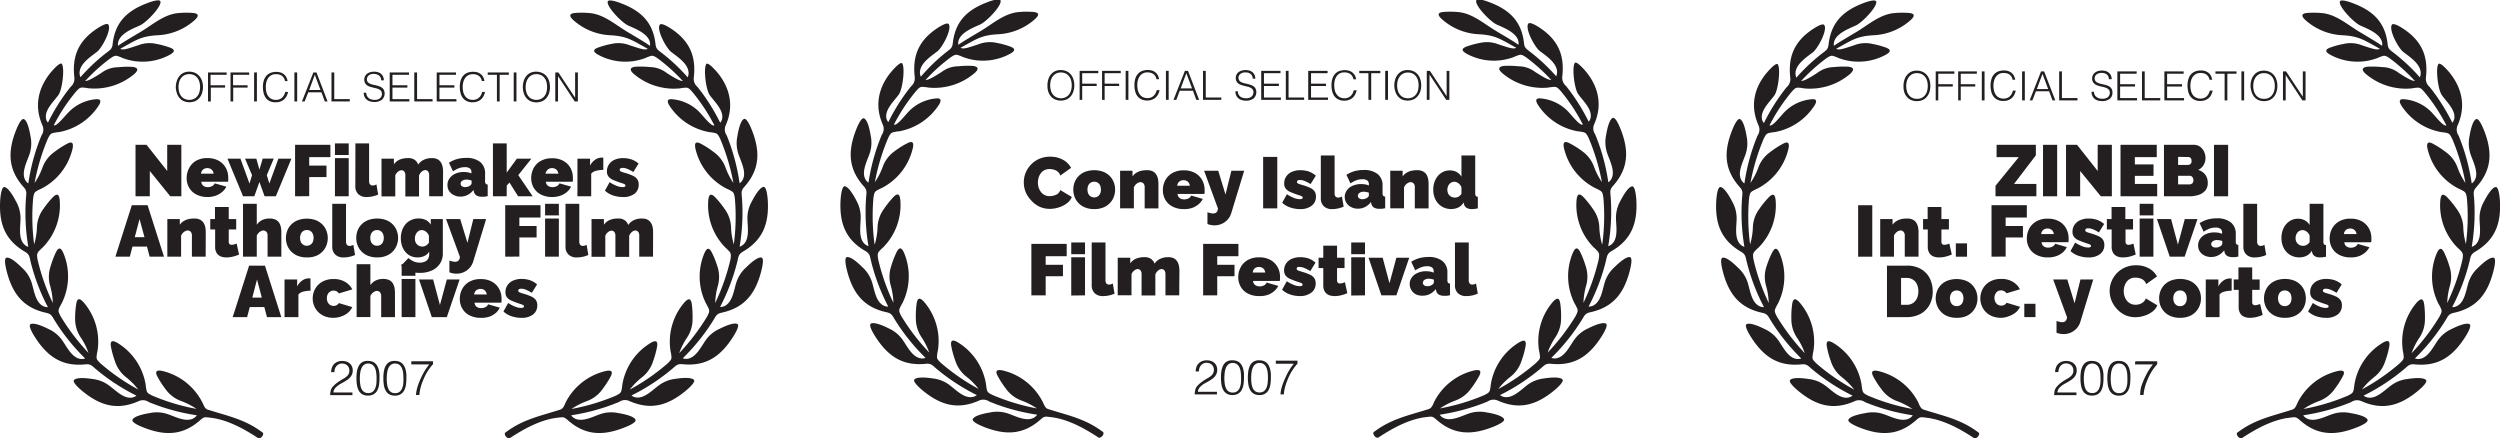 <svg xmlns="http://www.w3.org/2000/svg" viewBox="0 0 620.77 108.81"><defs><style>.cls-1,.cls-2{fill:#231f20;}.cls-1{fill-rule:evenodd;}</style></defs><title>BrokenClocks Laurels</title><g id="Layer_2" data-name="Layer 2"><path class="cls-1" d="M205.56,91.57a52.16,52.16,0,0,0,.27-11.37c-.2-1.54-.44-1.5-.67-1.76a10.66,10.66,0,0,0-1.43-.74,14.9,14.9,0,0,1-7.68-9.84c-.3-1.36-.05-2,1.29-1.31a22.44,22.44,0,0,1,3.2,2.06,8.14,8.14,0,0,1,2.92,3.76,16.88,16.88,0,0,0,2,3.94A52.72,52.72,0,0,0,202.2,65.4c-.66-1.4-.88-1.28-1.18-1.46a10.55,10.55,0,0,0-1.59-.26,14.92,14.92,0,0,1-9.81-6.5c-.75-1.16-.64-1.84.83-1.64a10.73,10.73,0,0,1,6.69,3.3c1.24,1.38,2.55,3,3.3,3.19a1.06,1.06,0,0,0,.31,0,45.4,45.4,0,0,0-5.48-8.31c-1-1.16-1.2-1-1.54-1.08a11.45,11.45,0,0,0-1.6.19,15.39,15.39,0,0,1-11.38-3.57c-1.05-.92-1.13-1.6.34-1.81a22,22,0,0,1,3.66.09A6.91,6.91,0,0,1,188.9,49c1.55,1,3.17,2,4,2a44.42,44.42,0,0,0-6.22-5.61c-1.2-.83-1.33-.64-1.66-.64a10.23,10.23,0,0,0-1.42.54,14.1,14.1,0,0,1-11.75-.83c-1.14-.65-1.4-1.21-.1-1.73a21.07,21.07,0,0,1,3.47-.95,7.62,7.62,0,0,1,4.47.33c1.67.54,3.5,1.23,4.2,1a1.34,1.34,0,0,0,.3-.12c-4-2.19-5.11-3.1-9.16-3.35a14.84,14.84,0,0,1-9.39-3.83c-.94-.91-1-1.52.34-1.7a21.08,21.08,0,0,1,3.59,0c3.62.22,6.55,2.88,9.57,4.69,1.84,1.1,4.57,2.69,5.59,3.46a2.12,2.12,0,0,0-.1-1.23c-.71-1.94-3.6-3.05-5.27-3.8s-5.54-4.82-5.09-6c.18-.46,1.51-.2,3.13.41,5.12,1.9,8.14,4.78,8.73,10.28.12,1.11.61,1.39,1.4,2a44.93,44.93,0,0,1,6.58,6.16,2.6,2.6,0,0,0,.21-1.33c-.23-2.17-2.83-3.82-4.35-5-1.22-1-3.66-5.5-2.78-6.74.31-.44,1.61.18,3.12,1.21,4.78,3.28,5.83,7.3,5.32,11.89a2.61,2.61,0,0,0,.93,2.37,49.1,49.1,0,0,1,5.62,8.87,2.17,2.17,0,0,0,.49-1c.38-2.16-1.95-4.26-3.08-5.84-1-1.38-1.59-6.72-.86-7.73.31-.43,1.47.63,2.66,2,2.71,3.2,4.54,7.83,2.17,13.19a2.56,2.56,0,0,0,.24,2.54A50.32,50.32,0,0,1,207,76.39a2.33,2.33,0,0,0,.79-.9c1-1.93-.54-4.65-1.13-6.5a8.48,8.48,0,0,1-.21-4.3c.3-1.86.87-4,1.68-4.28.5-.19,1.23,1.05,1.91,2.75,2.12,5.38,2,9.81-1.91,14.17-.79.88-.66,1.46-.56,2.49A50.34,50.34,0,0,1,207,92.13a2.35,2.35,0,0,0,1-.6c1.58-1.53.93-4.6.94-6.54a8.32,8.32,0,0,1,1.13-4.15c.86-1.68,2.06-3.52,2.92-3.56.53,0,.85,1.38,1,3.21.36,5.78-1.12,9.94-6.19,12.89-1,.59-1.08,1.18-1.3,2.19a50.52,50.52,0,0,1-4.35,11.53,2.26,2.26,0,0,0,1.16-.25c2-1,2.3-4.09,2.91-5.93a8.45,8.45,0,0,1,2.36-3.6c1.33-1.33,3-2.71,3.88-2.48.51.14.38,1.57-.08,3.35-1.44,5.61-4.14,9.11-9.87,10.34-1.16.25-1.4.79-1.92,1.69a50,50,0,0,1-7.7,9.62,2.45,2.45,0,0,0,1.19.12c2.17-.31,3.45-3.18,4.6-4.74a8.3,8.3,0,0,1,3.36-2.7c1.67-.85,3.73-1.63,4.44-1.16.45.3-.12,1.62-1.1,3.16-3.11,4.89-6.76,7.39-12.59,6.79-1.17-.12-1.57.32-2.34,1a50.08,50.08,0,0,1-10.3,6.77,2.4,2.4,0,0,0,1.1.48c2.15.37,4.26-2,5.83-3.08a8.3,8.3,0,0,1,4-1.53c1.86-.3,4-.4,4.59.27.33.42-.62,1.5-2,2.66-4.46,3.69-8.71,4.94-14.06,2.57a2.58,2.58,0,0,0-2.55.24A50.58,50.58,0,0,1,165.18,134a2.46,2.46,0,0,0,.89.79c1.94,1,4.66-.55,6.5-1.13a8.3,8.3,0,0,1,4.31-.21c1.86.3,4,.87,4.28,1.68.18.49-1,1.23-2.75,1.9-5.39,2.13-9.81,2-14.17-1.91-.89-.79-1.17-.66-2.2-.55-4.64.47-9,3.08-12.09,5.1-.55.37-1.87-1.09-.92-1.52,4.29-3.2,8.6-4,13.44-5.56.81-.26,1.05-1.22,1.39-1.89a15,15,0,0,1,9.85-7.68c1.35-.3,1.95,0,1.3,1.3a23.62,23.62,0,0,1-2.06,3.2,8.14,8.14,0,0,1-3.75,2.91,17.7,17.7,0,0,0-3.94,2,52,52,0,0,0,10.9-3.26c1.4-.66,1.29-.88,1.47-1.19a12.34,12.34,0,0,0,.25-1.58,14.93,14.93,0,0,1,7-10.35c1.2-.7,1.85-.64,1.64.83a22,22,0,0,1-1,3.68,8.07,8.07,0,0,1-2.67,3.93,17.61,17.61,0,0,0-3.12,3.13,51.68,51.68,0,0,0,9.36-6.47c1.13-1.06.95-1.24,1-1.58a10.71,10.71,0,0,0-.25-1.59,14.94,14.94,0,0,1,3.45-12c.92-1,1.56-1.18,1.82.28a23.51,23.51,0,0,1,.21,3.8,8.18,8.18,0,0,1-1.32,4.57,17.36,17.36,0,0,0-2,3.94,52.54,52.54,0,0,0,6.91-9.05c.74-1.36.52-1.47.49-1.82a11.48,11.48,0,0,0-.73-1.44,14.93,14.93,0,0,1-.43-12.47c.56-1.28,1.12-1.61,1.82-.3A22.7,22.7,0,0,1,201.48,97a8.25,8.25,0,0,1,.15,4.75,17.22,17.22,0,0,0-.69,4.36,52.22,52.22,0,0,0,3.77-10.73c.28-1.52,0-1.56-.1-1.88a10.44,10.44,0,0,0-1.13-1.14,14.94,14.94,0,0,1-4.26-11.74c.13-1.38.56-1.87,1.63-.84a23.3,23.3,0,0,1,2.41,2.95,8.15,8.15,0,0,1,1.61,4.47,17.25,17.25,0,0,0,.69,4.36Z" transform="translate(-23.35 -30.88)"/><path class="cls-1" d="M31.83,91.57a52.73,52.73,0,0,1-.26-11.37c.2-1.54.44-1.5.67-1.76a10.66,10.66,0,0,1,1.43-.74,14.93,14.93,0,0,0,7.68-9.84c.3-1.36,0-2-1.29-1.31a22.44,22.44,0,0,0-3.2,2.06,8.14,8.14,0,0,0-2.92,3.76,16.88,16.88,0,0,1-2,3.94A53.37,53.37,0,0,1,35.19,65.4c.67-1.4.89-1.28,1.19-1.46A10.29,10.29,0,0,1,38,63.68a14.9,14.9,0,0,0,9.8-6.5c.76-1.16.65-1.84-.82-1.64a10.7,10.7,0,0,0-6.69,3.3C39,60.22,37.71,61.82,37,62a1.06,1.06,0,0,1-.31,0,44.89,44.89,0,0,1,5.48-8.31c1-1.16,1.2-1,1.54-1.08a11.61,11.61,0,0,1,1.6.19A15.39,15.39,0,0,0,56.65,49.3c1.05-.92,1.13-1.6-.34-1.81a22,22,0,0,0-3.66.09A6.91,6.91,0,0,0,48.5,49c-1.56,1-3.18,2-4,2a44.42,44.42,0,0,1,6.22-5.61c1.2-.83,1.33-.64,1.66-.64a10.23,10.23,0,0,1,1.42.54,14.1,14.1,0,0,0,11.75-.83c1.14-.65,1.39-1.21.1-1.73a21.34,21.34,0,0,0-3.47-.95,7.66,7.66,0,0,0-4.48.33c-1.67.54-3.49,1.23-4.2,1a1.48,1.48,0,0,1-.29-.12c4-2.19,5.11-3.1,9.16-3.35a14.84,14.84,0,0,0,9.39-3.83c.94-.91,1-1.52-.34-1.7a21.12,21.12,0,0,0-3.59,0c-3.62.22-6.56,2.88-9.57,4.69-1.84,1.1-4.57,2.69-5.6,3.46A2.13,2.13,0,0,1,52.81,41c.71-1.94,3.6-3.05,5.27-3.8s5.54-4.82,5.09-6c-.18-.46-1.51-.2-3.13.41-5.12,1.9-8.14,4.78-8.73,10.28-.12,1.11-.61,1.39-1.4,2a44.93,44.93,0,0,0-6.58,6.16,2.6,2.6,0,0,1-.21-1.33c.23-2.17,2.83-3.82,4.35-5,1.22-1,3.66-5.5,2.77-6.74-.3-.44-1.6.18-3.11,1.21-4.78,3.28-5.83,7.3-5.32,11.89a2.63,2.63,0,0,1-.93,2.37,49.1,49.1,0,0,0-5.62,8.87,2.08,2.08,0,0,1-.49-1c-.38-2.16,1.95-4.26,3.08-5.84,1-1.38,1.59-6.72.86-7.73-.31-.43-1.48.63-2.66,2C33.34,52,31.51,56.6,33.88,62a2.56,2.56,0,0,1-.24,2.54,49.85,49.85,0,0,0-3.26,11.89,2.33,2.33,0,0,1-.79-.9c-1-1.93.54-4.65,1.13-6.5a8.48,8.48,0,0,0,.21-4.3c-.3-1.86-.88-4-1.68-4.28-.5-.19-1.23,1.05-1.91,2.75-2.13,5.38-2,9.81,1.91,14.17.79.88.66,1.46.56,2.49a50.34,50.34,0,0,0,.57,12.31,2.44,2.44,0,0,1-1-.6c-1.57-1.53-.92-4.6-.93-6.54a8.42,8.42,0,0,0-1.13-4.15c-.86-1.68-2.06-3.52-2.92-3.56-.53,0-.85,1.38-1,3.21-.36,5.78,1.12,9.94,6.19,12.89,1,.59,1.08,1.18,1.3,2.19a49.6,49.6,0,0,0,4.35,11.53,2.32,2.32,0,0,1-1.17-.25c-2-1-2.29-4.09-2.9-5.93a8.38,8.38,0,0,0-2.37-3.6c-1.33-1.33-3-2.71-3.87-2.48-.51.14-.38,1.57.08,3.35,1.44,5.61,4.14,9.11,9.87,10.34,1.16.25,1.39.79,1.92,1.69a50.35,50.35,0,0,0,7.69,9.62,2.4,2.4,0,0,1-1.18.12c-2.17-.31-3.45-3.18-4.6-4.74a8.37,8.37,0,0,0-3.36-2.7c-1.68-.85-3.73-1.63-4.45-1.16-.44.3.13,1.62,1.11,3.16,3.11,4.89,6.76,7.39,12.59,6.79,1.17-.12,1.57.32,2.34,1a50.27,50.27,0,0,0,10.29,6.77,2.32,2.32,0,0,1-1.09.48c-2.16.37-4.26-2-5.83-3.08a8.3,8.3,0,0,0-4-1.53c-1.86-.3-4.06-.4-4.59.27-.33.42.61,1.5,2,2.66,4.46,3.69,8.7,4.94,14.06,2.57a2.55,2.55,0,0,1,2.54.24A50.8,50.8,0,0,0,72.22,134a2.46,2.46,0,0,1-.89.79c-1.94,1-4.66-.55-6.5-1.13a8.3,8.3,0,0,0-4.31-.21c-1.86.3-4,.87-4.28,1.68-.18.49,1,1.23,2.75,1.9,5.39,2.13,9.81,2,14.17-1.91.88-.79,1.17-.66,2.2-.55,4.64.47,9,3.08,12.09,5.1.55.37,1.87-1.09.92-1.52-4.29-3.2-8.6-4-13.45-5.56-.8-.26-1-1.22-1.38-1.89A15,15,0,0,0,63.69,123c-1.35-.3-1.95,0-1.3,1.3a21.83,21.83,0,0,0,2.06,3.2,8.14,8.14,0,0,0,3.75,2.91,17.7,17.7,0,0,1,3.94,2,51.85,51.85,0,0,1-10.9-3.26c-1.4-.66-1.29-.88-1.47-1.19a10.64,10.64,0,0,1-.25-1.58,15,15,0,0,0-7-10.35c-1.2-.7-1.85-.64-1.64.83a22.85,22.85,0,0,0,1,3.68,8.16,8.16,0,0,0,2.68,3.93,17.61,17.61,0,0,1,3.12,3.13,51.68,51.68,0,0,1-9.36-6.47c-1.13-1.06-.95-1.24-1-1.58a10.71,10.71,0,0,1,.25-1.59,14.94,14.94,0,0,0-3.45-12c-.92-1-1.56-1.18-1.82.28A22.35,22.35,0,0,0,42,110a8.19,8.19,0,0,0,1.33,4.57,16.83,16.83,0,0,1,2,3.94,53,53,0,0,1-6.9-9.05c-.74-1.36-.52-1.47-.49-1.82a11.48,11.48,0,0,1,.73-1.44,14.93,14.93,0,0,0,.42-12.47c-.55-1.28-1.11-1.61-1.81-.3A22.7,22.7,0,0,0,35.92,97a8.09,8.09,0,0,0-.15,4.75,17.22,17.22,0,0,1,.69,4.36,52.22,52.22,0,0,1-3.77-10.73c-.29-1.52,0-1.56.1-1.88a9.5,9.5,0,0,1,1.13-1.14,14.94,14.94,0,0,0,4.26-11.74c-.13-1.38-.56-1.87-1.63-.84a22.47,22.47,0,0,0-2.41,2.95,8.07,8.07,0,0,0-1.61,4.47,17.16,17.16,0,0,1-.7,4.36Z" transform="translate(-23.35 -30.88)"/><path class="cls-2" d="M67,52.48A5,5,0,0,1,67.25,51a3.6,3.6,0,0,1,.64-1.21,3,3,0,0,1,1-.81,3.23,3.23,0,0,1,1.43-.3,3.54,3.54,0,0,1,1.47.29,3.06,3.06,0,0,1,1.06.81A3.6,3.6,0,0,1,73.53,51a5.16,5.16,0,0,1,.22,1.49,4.91,4.91,0,0,1-.22,1.46,3.44,3.44,0,0,1-.63,1.2,3,3,0,0,1-1.05.82,3.7,3.7,0,0,1-2.92,0,2.93,2.93,0,0,1-1.05-.82,3.44,3.44,0,0,1-.63-1.2A4.91,4.91,0,0,1,67,52.48Zm3.36,3.2a2.53,2.53,0,0,0,1.2-.27,2.36,2.36,0,0,0,.83-.7,2.83,2.83,0,0,0,.48-1,4.84,4.84,0,0,0,.16-1.21,4.68,4.68,0,0,0-.19-1.35,3,3,0,0,0-.53-1,2.42,2.42,0,0,0-.85-.64,2.73,2.73,0,0,0-1.12-.22,2.53,2.53,0,0,0-1.2.27,2.49,2.49,0,0,0-.83.71,3,3,0,0,0-.48,1,5,5,0,0,0,0,2.43,2.83,2.83,0,0,0,.48,1,2.36,2.36,0,0,0,.83.7A2.68,2.68,0,0,0,70.4,55.68Z" transform="translate(-23.35 -30.88)"/><path class="cls-2" d="M75,56.07v-7.2h4.63v.58h-4v2.6h3.61v.58H75.7v3.44Z" transform="translate(-23.35 -30.88)"/><path class="cls-2" d="M80.59,56.07v-7.2h4.63v.58h-4v2.6h3.61v.58H81.26v3.44Z" transform="translate(-23.35 -30.88)"/><path class="cls-2" d="M86.45,56.07v-7.2h.69v7.2Z" transform="translate(-23.35 -30.88)"/><path class="cls-2" d="M94.11,51a2.07,2.07,0,0,0-.78-1.31,2.6,2.6,0,0,0-1.49-.39,2.29,2.29,0,0,0-1.12.26,2.19,2.19,0,0,0-.78.7,3.21,3.21,0,0,0-.45,1,4.86,4.86,0,0,0-.14,1.22,5.83,5.83,0,0,0,.12,1.18,2.87,2.87,0,0,0,.42,1,2.13,2.13,0,0,0,.78.74,2.38,2.38,0,0,0,1.23.28,2.32,2.32,0,0,0,.84-.15,2.06,2.06,0,0,0,.66-.42,2.29,2.29,0,0,0,.48-.62,3.24,3.24,0,0,0,.3-.79h.71a4.56,4.56,0,0,1-.35,1,2.92,2.92,0,0,1-.61.82,2.67,2.67,0,0,1-.91.55,3.41,3.41,0,0,1-1.25.21A3,3,0,0,1,90.35,56a2.58,2.58,0,0,1-1-.82,3.42,3.42,0,0,1-.54-1.21,5.65,5.65,0,0,1-.17-1.45,5.27,5.27,0,0,1,.25-1.75,3.21,3.21,0,0,1,.71-1.18,2.72,2.72,0,0,1,1.06-.66,4.31,4.31,0,0,1,1.33-.2,3.75,3.75,0,0,1,1,.14,2.59,2.59,0,0,1,.84.44,2.44,2.44,0,0,1,.6.71,3,3,0,0,1,.33,1Z" transform="translate(-23.35 -30.88)"/><path class="cls-2" d="M96.45,56.07v-7.2h.69v7.2Z" transform="translate(-23.35 -30.88)"/><path class="cls-2" d="M98.33,56.07l2.83-7.2h.77l2.76,7.2H104l-.83-2.26H99.89L99,56.07Zm1.79-2.84h2.81l-1.41-3.78Z" transform="translate(-23.35 -30.88)"/><path class="cls-2" d="M105.66,56.07v-7.2h.69v6.62h3.85v.58Z" transform="translate(-23.35 -30.88)"/><path class="cls-2" d="M114.29,53.92a1.93,1.93,0,0,0,.21.81,1.65,1.65,0,0,0,.45.55,1.72,1.72,0,0,0,.64.3,2.71,2.71,0,0,0,.77.1,2.59,2.59,0,0,0,.83-.12,1.59,1.59,0,0,0,.57-.33,1.27,1.27,0,0,0,.32-.47,1.56,1.56,0,0,0,.11-.57,1.1,1.1,0,0,0-.2-.68,1.47,1.47,0,0,0-.49-.43,3.19,3.19,0,0,0-.7-.26l-.81-.2a6.87,6.87,0,0,1-.81-.22,2.55,2.55,0,0,1-.7-.35,1.69,1.69,0,0,1-.49-.57,1.75,1.75,0,0,1-.19-.87,1.79,1.79,0,0,1,.15-.72,1.82,1.82,0,0,1,.46-.62,2.27,2.27,0,0,1,.77-.43,3.49,3.49,0,0,1,2.12,0,2.21,2.21,0,0,1,.76.46,2,2,0,0,1,.45.69,2.31,2.31,0,0,1,.15.83H118a1.58,1.58,0,0,0-.15-.71,1.46,1.46,0,0,0-.39-.49,1.69,1.69,0,0,0-.57-.28,2.66,2.66,0,0,0-1.54,0,1.58,1.58,0,0,0-.56.38,1.3,1.3,0,0,0-.33,1.07,1,1,0,0,0,.29.56,1.61,1.61,0,0,0,.54.34,3.38,3.38,0,0,0,.7.22l.79.18c.26.07.52.14.77.23a2.31,2.31,0,0,1,.66.35,1.6,1.6,0,0,1,.47.56,2.12,2.12,0,0,1-.51,2.42,3,3,0,0,1-1.94.55,3.39,3.39,0,0,1-1-.15,2.14,2.14,0,0,1-.83-.44,1.91,1.91,0,0,1-.55-.73,2.48,2.48,0,0,1-.19-1Z" transform="translate(-23.35 -30.88)"/><path class="cls-2" d="M120.12,56.07v-7.2h4.79v.58H120.8v2.6h3.71v.58H120.8v2.86H125v.58Z" transform="translate(-23.35 -30.88)"/><path class="cls-2" d="M126.22,56.07v-7.2h.69v6.62h3.85v.58Z" transform="translate(-23.35 -30.88)"/><path class="cls-2" d="M131.79,56.07v-7.2h4.79v.58h-4.11v2.6h3.71v.58h-3.71v2.86h4.21v.58Z" transform="translate(-23.35 -30.88)"/><path class="cls-2" d="M143,51a2.07,2.07,0,0,0-.78-1.31,2.57,2.57,0,0,0-1.49-.39,2.34,2.34,0,0,0-1.12.26,2.25,2.25,0,0,0-.77.7,3.21,3.21,0,0,0-.45,1,4.85,4.85,0,0,0-.15,1.22,5.84,5.84,0,0,0,.13,1.18,2.87,2.87,0,0,0,.42,1,2.19,2.19,0,0,0,.77.74,2.43,2.43,0,0,0,1.23.28,2.24,2.24,0,0,0,.84-.15,2,2,0,0,0,.67-.42,2.29,2.29,0,0,0,.48-.62,3.24,3.24,0,0,0,.3-.79h.71a4.58,4.58,0,0,1-.36,1,2.71,2.71,0,0,1-.6.82,2.67,2.67,0,0,1-.91.55,3.47,3.47,0,0,1-1.26.21,3,3,0,0,1-1.42-.31,2.63,2.63,0,0,1-1-.82,3.62,3.62,0,0,1-.55-1.21,6.13,6.13,0,0,1-.17-1.45,5.25,5.25,0,0,1,.26-1.75,3.19,3.19,0,0,1,.7-1.18,2.87,2.87,0,0,1,1.06-.66,4.36,4.36,0,0,1,1.33-.2,3.77,3.77,0,0,1,1,.14,2.59,2.59,0,0,1,.84.44,2.44,2.44,0,0,1,.6.71,3,3,0,0,1,.32,1Z" transform="translate(-23.35 -30.88)"/><path class="cls-2" d="M144.46,48.87h5.24v.58h-2.28v6.62h-.68V49.45h-2.28Z" transform="translate(-23.35 -30.88)"/><path class="cls-2" d="M150.91,56.07v-7.2h.68v7.2Z" transform="translate(-23.35 -30.88)"/><path class="cls-2" d="M153.17,52.48a5,5,0,0,1,.22-1.48,3.58,3.58,0,0,1,.63-1.21,3.08,3.08,0,0,1,1-.81,3.27,3.27,0,0,1,1.43-.3A3.58,3.58,0,0,1,158,49a3.06,3.06,0,0,1,1.06.81,3.6,3.6,0,0,1,.64,1.21,5.16,5.16,0,0,1,.21,1.49,4.91,4.91,0,0,1-.21,1.46,3.46,3.46,0,0,1-.64,1.2A2.93,2.93,0,0,1,158,56a3.7,3.7,0,0,1-2.92,0,2.93,2.93,0,0,1-1.05-.82,3.44,3.44,0,0,1-.63-1.2A4.91,4.91,0,0,1,153.17,52.48Zm3.36,3.2a2.54,2.54,0,0,0,1.21-.27,2.36,2.36,0,0,0,.83-.7,2.83,2.83,0,0,0,.48-1,4.83,4.83,0,0,0,.15-1.21,4.69,4.69,0,0,0-.18-1.35,2.8,2.8,0,0,0-.54-1,2.25,2.25,0,0,0-.85-.64,2.67,2.67,0,0,0-1.12-.22,2.41,2.41,0,0,0-2,1,3,3,0,0,0-.48,1,4.69,4.69,0,0,0,0,2.43,2.83,2.83,0,0,0,.48,1,2.36,2.36,0,0,0,.83.7A2.67,2.67,0,0,0,156.53,55.68Z" transform="translate(-23.35 -30.88)"/><path class="cls-2" d="M161.91,49.79h0v6.28h-.68v-7.2H162l4.16,6.29h0V48.87h.68v7.2h-.79Z" transform="translate(-23.35 -30.88)"/><path class="cls-2" d="M105.58,123.28a3.17,3.17,0,0,1,.2-1.14,2.43,2.43,0,0,1,.55-.88,2.46,2.46,0,0,1,.87-.56,3.34,3.34,0,0,1,2.25,0,2.31,2.31,0,0,1,.82.5,2,2,0,0,1,.5.74,2.53,2.53,0,0,1,.17.91,2.58,2.58,0,0,1-.19,1,2.8,2.8,0,0,1-.49.77,4.52,4.52,0,0,1-.7.6c-.26.17-.52.34-.8.5l-.8.44a6.7,6.7,0,0,0-.71.46l-.39.33a2.5,2.5,0,0,0-.35.38,1.66,1.66,0,0,0-.25.45,1.58,1.58,0,0,0-.11.55h4.71V129h-5.53a5.19,5.19,0,0,1,.13-1.1,2.3,2.3,0,0,1,.53-1,6.76,6.76,0,0,1,.92-.87c.32-.23.63-.45.93-.64s.59-.36.86-.51a4.15,4.15,0,0,0,.72-.51,2.14,2.14,0,0,0,.5-.63,1.81,1.81,0,0,0,.18-.85,1.73,1.73,0,0,0-.15-.73,1.57,1.57,0,0,0-.39-.55,1.85,1.85,0,0,0-.59-.35,2.48,2.48,0,0,0-.73-.11,1.77,1.77,0,0,0-.77.17,1.88,1.88,0,0,0-.58.47,1.92,1.92,0,0,0-.38.67,2,2,0,0,0-.11.82Z" transform="translate(-23.35 -30.88)"/><path class="cls-2" d="M114.76,120.5a2.9,2.9,0,0,1,1.08.19,2.12,2.12,0,0,1,.78.51,2.67,2.67,0,0,1,.51.76,3.91,3.91,0,0,1,.31.91,6.64,6.64,0,0,1,.14,1c0,.34,0,.68,0,1a10.42,10.42,0,0,1-.12,1.61,4.26,4.26,0,0,1-.44,1.36,2.43,2.43,0,0,1-.87.93,3.1,3.1,0,0,1-2.86,0,2.49,2.49,0,0,1-.88-.94,4.3,4.3,0,0,1-.43-1.38,11,11,0,0,1-.12-1.66,11.51,11.51,0,0,1,.1-1.57,4.54,4.54,0,0,1,.42-1.38,2.4,2.4,0,0,1,.87-1A2.61,2.61,0,0,1,114.76,120.5Zm2.09,4.3a9.84,9.84,0,0,0-.08-1.34,4.1,4.1,0,0,0-.3-1.17,2.13,2.13,0,0,0-.64-.83,1.83,1.83,0,0,0-1.09-.31,1.65,1.65,0,0,0-1,.32,2,2,0,0,0-.63.85,4.6,4.6,0,0,0-.32,1.19,10.39,10.39,0,0,0-.09,1.37,9.41,9.41,0,0,0,.11,1.48,3.48,3.48,0,0,0,.34,1.14,1.9,1.9,0,0,0,.64.73,1.87,1.87,0,0,0,1,.25,1.7,1.7,0,0,0,1.1-.33,2.06,2.06,0,0,0,.63-.87,4.15,4.15,0,0,0,.29-1.19A11.4,11.4,0,0,0,116.85,124.8Z" transform="translate(-23.35 -30.88)"/><path class="cls-2" d="M121.44,120.5a3,3,0,0,1,1.08.19,2.16,2.16,0,0,1,.77.51,2.92,2.92,0,0,1,.52.76,4.41,4.41,0,0,1,.3.91,8.18,8.18,0,0,1,.15,1c0,.34,0,.68,0,1a10.42,10.42,0,0,1-.12,1.61,4,4,0,0,1-.44,1.36,2.43,2.43,0,0,1-.87.93,2.62,2.62,0,0,1-1.42.35,2.69,2.69,0,0,1-1.44-.35,2.39,2.39,0,0,1-.87-.94,4.07,4.07,0,0,1-.44-1.38,11,11,0,0,1-.12-1.66,10.1,10.1,0,0,1,.11-1.57,4.54,4.54,0,0,1,.41-1.38,2.4,2.4,0,0,1,.87-1A2.64,2.64,0,0,1,121.44,120.5Zm2.08,4.3a11.78,11.78,0,0,0-.07-1.34,4.45,4.45,0,0,0-.31-1.17,2.13,2.13,0,0,0-.64-.83,1.83,1.83,0,0,0-1.09-.31,1.65,1.65,0,0,0-1,.32,2.23,2.23,0,0,0-.63.85,4.61,4.61,0,0,0-.31,1.19,10.39,10.39,0,0,0-.09,1.37,9.48,9.48,0,0,0,.1,1.48,3.74,3.74,0,0,0,.34,1.14,1.68,1.68,0,0,0,1.66,1,1.69,1.69,0,0,0,1.09-.33,2.06,2.06,0,0,0,.63-.87,4.15,4.15,0,0,0,.29-1.19A11.4,11.4,0,0,0,123.52,124.8Z" transform="translate(-23.35 -30.88)"/><path class="cls-2" d="M125.48,120.59h5.39v.72a13.39,13.39,0,0,0-1.55,2.11,15.88,15.88,0,0,0-1,2.12,11.6,11.6,0,0,0-.61,1.91,9.45,9.45,0,0,0-.23,1.51h-.84A9,9,0,0,1,127,127a17.32,17.32,0,0,1,.76-2,18.23,18.23,0,0,1,1-1.95,14.51,14.51,0,0,1,1.18-1.68h-4.46Z" transform="translate(-23.35 -30.88)"/><path class="cls-2" d="M60.55,73.34v6.28H57V66.84h2.74l5.13,6.5v-6.5h3.51V79.62H65.63Z" transform="translate(-23.35 -30.88)"/><path class="cls-2" d="M74.88,79.8a5.85,5.85,0,0,1-2.21-.38,4.61,4.61,0,0,1-1.63-1,4.44,4.44,0,0,1-1-1.5,4.75,4.75,0,0,1-.34-1.79,5.15,5.15,0,0,1,.59-2.47A4.52,4.52,0,0,1,72,70.82a5.41,5.41,0,0,1,2.84-.68,5.5,5.5,0,0,1,2.84.67,4.51,4.51,0,0,1,1.75,1.77,4.93,4.93,0,0,1,.59,2.4,5.06,5.06,0,0,1,0,.54c0,.18,0,.34-.07.48H73.33a1.43,1.43,0,0,0,.28.78,1.41,1.41,0,0,0,.61.44,2.22,2.22,0,0,0,.77.13A2.26,2.26,0,0,0,76,77.1a1.28,1.28,0,0,0,.66-.7l2.9.83a4.21,4.21,0,0,1-1.06,1.33,5.16,5.16,0,0,1-1.59.91A6.07,6.07,0,0,1,74.88,79.8ZM73.26,74h3.13a1.56,1.56,0,0,0-.26-.74,1.44,1.44,0,0,0-.54-.47,1.81,1.81,0,0,0-1.53,0,1.44,1.44,0,0,0-.54.47A1.67,1.67,0,0,0,73.26,74Z" transform="translate(-23.35 -30.88)"/><path class="cls-2" d="M92.48,70.28h3.23l-3.87,9.34H89.05l-1.28-3.55-1.28,3.55H83.7l-3.87-9.34h3.22l2.25,6.18.63-2.09L84.2,70.28H87L87.77,73l.81-2.74h2.75L89.6,74.37l.63,2.09Z" transform="translate(-23.35 -30.88)"/><path class="cls-2" d="M96.62,79.62V66.84h8.77V69.9h-5.26V72h4.29v2.84h-4.29v4.75Z" transform="translate(-23.35 -30.88)"/><path class="cls-2" d="M106.52,69.36V66.48h3.42v2.88Zm0,10.26V70.15h3.42v9.47Z" transform="translate(-23.35 -30.88)"/><path class="cls-2" d="M111.6,66.48H115v9.38a1.23,1.23,0,0,0,.23.8.77.77,0,0,0,.65.28,1.62,1.62,0,0,0,.47-.07,2,2,0,0,0,.47-.2l.43,2.52a6.57,6.57,0,0,1-1.38.45,6.84,6.84,0,0,1-1.45.16,2.87,2.87,0,0,1-2.1-.71,2.68,2.68,0,0,1-.74-2Z" transform="translate(-23.35 -30.88)"/><path class="cls-2" d="M133.33,79.62h-3.42v-5.2a1.5,1.5,0,0,0-.28-1,.91.91,0,0,0-.68-.31,1.48,1.48,0,0,0-.86.37,2.27,2.27,0,0,0-.69,1v5.18H124v-5.2a1.5,1.5,0,0,0-.27-1,.92.92,0,0,0-.68-.31,1.45,1.45,0,0,0-.86.36,2.1,2.1,0,0,0-.69.92v5.22h-3.42V70.28h3.08v1.41a3.31,3.31,0,0,1,1.39-1.16,5.08,5.08,0,0,1,2.08-.39,2.73,2.73,0,0,1,1.77.49,2.41,2.41,0,0,1,.79,1.12,3.37,3.37,0,0,1,1.39-1.19,4.5,4.5,0,0,1,2-.42,2.91,2.91,0,0,1,1.49.33,2.33,2.33,0,0,1,.84.87,3.63,3.63,0,0,1,.37,1.11,6.77,6.77,0,0,1,.09,1Z" transform="translate(-23.35 -30.88)"/><path class="cls-2" d="M134.46,76.81a2.72,2.72,0,0,1,.52-1.65A3.44,3.44,0,0,1,136.43,74a5.08,5.08,0,0,1,2.12-.41,5.87,5.87,0,0,1,1,.09,3.15,3.15,0,0,1,.85.27V73.7a1.13,1.13,0,0,0-.38-1,2,2,0,0,0-1.25-.31,4.28,4.28,0,0,0-1.49.26,7.62,7.62,0,0,0-1.45.77l-1-2.13a7.55,7.55,0,0,1,2-.91,8.58,8.58,0,0,1,2.26-.29,5.42,5.42,0,0,1,3.48,1,3.55,3.55,0,0,1,1.23,2.94v1.79a1.07,1.07,0,0,0,.15.66.64.64,0,0,0,.5.22v2.88c-.27.06-.54.11-.78.14a5.52,5.52,0,0,1-.66,0,2.42,2.42,0,0,1-1.39-.33,1.52,1.52,0,0,1-.62-1l-.08-.34a4.32,4.32,0,0,1-1.45,1.23,3.88,3.88,0,0,1-1.77.42,3.63,3.63,0,0,1-1.69-.39,3,3,0,0,1-1.19-1.07A2.76,2.76,0,0,1,134.46,76.81ZM140,77a1.59,1.59,0,0,0,.33-.29.56.56,0,0,0,.12-.34v-.66a4.7,4.7,0,0,0-.65-.17,4.37,4.37,0,0,0-.66-.07,1.84,1.84,0,0,0-1,.29.87.87,0,0,0-.42.73.71.71,0,0,0,.15.44.85.85,0,0,0,.39.3,1.34,1.34,0,0,0,.58.11,2.53,2.53,0,0,0,.64-.09A1.7,1.7,0,0,0,140,77Z" transform="translate(-23.35 -30.88)"/><path class="cls-2" d="M152,79.62l-2.14-3.41-.69.75v2.66h-3.42V66.48h3.42v7.26l2.52-3.46h3.6l-3.25,4.09,3.58,5.25Z" transform="translate(-23.35 -30.88)"/><path class="cls-2" d="M160.43,79.8a5.92,5.92,0,0,1-2.21-.38,4.61,4.61,0,0,1-1.63-1,4.44,4.44,0,0,1-1-1.5,4.75,4.75,0,0,1-.34-1.79,5.27,5.27,0,0,1,.59-2.47,4.52,4.52,0,0,1,1.75-1.8,5.46,5.46,0,0,1,2.84-.68,5.57,5.57,0,0,1,2.85.67A4.48,4.48,0,0,1,165,72.58a4.94,4.94,0,0,1,.6,2.4,5.17,5.17,0,0,1,0,.54q0,.27-.06.48h-6.64a1.35,1.35,0,0,0,.27.78,1.44,1.44,0,0,0,.62.44,2.17,2.17,0,0,0,.76.13,2.33,2.33,0,0,0,1.06-.25,1.26,1.26,0,0,0,.65-.7l2.9.83a4.18,4.18,0,0,1-1.05,1.33,5.1,5.1,0,0,1-1.6.91A6.07,6.07,0,0,1,160.43,79.8ZM158.81,74H162a1.68,1.68,0,0,0-.27-.74,1.3,1.3,0,0,0-.54-.47,1.78,1.78,0,0,0-1.52,0,1.3,1.3,0,0,0-.54.47A1.68,1.68,0,0,0,158.81,74Z" transform="translate(-23.35 -30.88)"/><path class="cls-2" d="M173.16,73.07a6.73,6.73,0,0,0-1.8.22,2.18,2.18,0,0,0-1.21.72v5.61h-3.42V70.28h3.14V72a3.86,3.86,0,0,1,1.26-1.46,2.8,2.8,0,0,1,1.6-.52H173l.15,0Z" transform="translate(-23.35 -30.88)"/><path class="cls-2" d="M178,79.8a7.56,7.56,0,0,1-2.44-.4,5.39,5.39,0,0,1-2-1.18l1.17-2.11a8.51,8.51,0,0,0,1.7.9,4,4,0,0,0,1.48.33,1.33,1.33,0,0,0,.56-.09.31.31,0,0,0,.18-.29.32.32,0,0,0-.13-.27,1.44,1.44,0,0,0-.4-.21c-.19-.07-.42-.15-.71-.23-.75-.26-1.37-.5-1.87-.72a2.81,2.81,0,0,1-1.11-.83,2,2,0,0,1-.37-1.29,2.94,2.94,0,0,1,.49-1.69,3.21,3.21,0,0,1,1.39-1.16,5.22,5.22,0,0,1,2.19-.42,6.71,6.71,0,0,1,1.91.29,5.31,5.31,0,0,1,1.87,1.07l-1.3,2.09a9.79,9.79,0,0,0-1.52-.79,3.06,3.06,0,0,0-1.11-.23,1.22,1.22,0,0,0-.4.05.48.48,0,0,0-.26.16.41.41,0,0,0-.09.28.38.38,0,0,0,.12.29,1.61,1.61,0,0,0,.4.21l.68.22a13.15,13.15,0,0,1,2,.71,2.78,2.78,0,0,1,1.14.87,2.18,2.18,0,0,1,.37,1.33A2.74,2.74,0,0,1,180.89,79,4.53,4.53,0,0,1,178,79.8Z" transform="translate(-23.35 -30.88)"/><path class="cls-2" d="M56.08,81.84H60l4.07,12.78H60.51l-.66-2.5H56.24l-.66,2.5H52Zm3.15,7.94L58,85.28l-1.19,4.5Z" transform="translate(-23.35 -30.88)"/><path class="cls-2" d="M74.42,94.62H71v-5.2a1.35,1.35,0,0,0-.31-1,1,1,0,0,0-.73-.31,1.34,1.34,0,0,0-.61.17,2,2,0,0,0-.6.45,2.28,2.28,0,0,0-.43.66v5.22H64.9V85.28H68v1.41a3,3,0,0,1,.86-.85,4,4,0,0,1,1.21-.53,6.29,6.29,0,0,1,1.49-.17,3.1,3.1,0,0,1,1.55.33,2.31,2.31,0,0,1,.86.87,3.18,3.18,0,0,1,.38,1.11,6.77,6.77,0,0,1,.09,1Z" transform="translate(-23.35 -30.88)"/><path class="cls-2" d="M82.72,94.08a9,9,0,0,1-1,.37,6.54,6.54,0,0,1-1.08.26,6.62,6.62,0,0,1-1.07.09,3.82,3.82,0,0,1-1.42-.25,2.22,2.22,0,0,1-1-.85,2.85,2.85,0,0,1-.38-1.6V87.85H75.56V85.28h1.17v-3h3.42v3H82v2.57H80.15v3a.86.86,0,0,0,.19.64.8.8,0,0,0,.54.18,2.22,2.22,0,0,0,.58-.09,5.53,5.53,0,0,0,.65-.22Z" transform="translate(-23.35 -30.88)"/><path class="cls-2" d="M93.21,94.62H89.79v-5.2a1.35,1.35,0,0,0-.31-1,1.1,1.1,0,0,0-.78-.31,1.34,1.34,0,0,0-.54.16,2.2,2.2,0,0,0-.6.44,2.12,2.12,0,0,0-.45.68v5.22H83.69V81.48h3.42v5.21a3.43,3.43,0,0,1,1.32-1.16,4.17,4.17,0,0,1,1.81-.39,3.46,3.46,0,0,1,1.61.32,2.23,2.23,0,0,1,.88.84,3.35,3.35,0,0,1,.38,1.1,6.24,6.24,0,0,1,.1,1.1Z" transform="translate(-23.35 -30.88)"/><path class="cls-2" d="M99.53,94.8a6,6,0,0,1-2.23-.39,4.54,4.54,0,0,1-1.63-1.07,4.46,4.46,0,0,1-1-1.55A5,5,0,0,1,94.35,90a5.12,5.12,0,0,1,.33-1.83,4.37,4.37,0,0,1,1-1.55,4.65,4.65,0,0,1,1.63-1.06,6.6,6.6,0,0,1,4.47,0,4.7,4.7,0,0,1,1.62,1.06,4.37,4.37,0,0,1,1,1.55,5.12,5.12,0,0,1,.34,1.83,5,5,0,0,1-.34,1.82,4.46,4.46,0,0,1-1,1.55,4.58,4.58,0,0,1-1.62,1.07A5.94,5.94,0,0,1,99.53,94.8ZM97.86,90a2.46,2.46,0,0,0,.21,1,1.7,1.7,0,0,0,.6.67,1.65,1.65,0,0,0,.86.23,1.69,1.69,0,0,0,.87-.23A1.61,1.61,0,0,0,101,91a2.62,2.62,0,0,0,0-2.1,1.54,1.54,0,0,0-1.46-.9,1.56,1.56,0,0,0-.86.23,1.7,1.7,0,0,0-.6.67A2.46,2.46,0,0,0,97.86,90Z" transform="translate(-23.35 -30.88)"/><path class="cls-2" d="M105.85,81.48h3.42v9.38a1.23,1.23,0,0,0,.22.8.79.79,0,0,0,.66.28,1.62,1.62,0,0,0,.47-.07,2,2,0,0,0,.47-.2l.43,2.52a6.57,6.57,0,0,1-1.38.45,6.84,6.84,0,0,1-1.45.16,2.87,2.87,0,0,1-2.1-.71,2.68,2.68,0,0,1-.74-2Z" transform="translate(-23.35 -30.88)"/><path class="cls-2" d="M117,94.8a6,6,0,0,1-2.23-.39,4.54,4.54,0,0,1-1.63-1.07,4.46,4.46,0,0,1-1-1.55,5,5,0,0,1-.33-1.82,5.12,5.12,0,0,1,.33-1.83,4.37,4.37,0,0,1,1-1.55,4.65,4.65,0,0,1,1.63-1.06,6.6,6.6,0,0,1,4.47,0,4.52,4.52,0,0,1,1.62,1.06,4.37,4.37,0,0,1,1,1.55,4.92,4.92,0,0,1,.34,1.83,4.83,4.83,0,0,1-.34,1.82,4.46,4.46,0,0,1-1,1.55,4.41,4.41,0,0,1-1.62,1.07A5.9,5.9,0,0,1,117,94.8ZM115.3,90a2.46,2.46,0,0,0,.21,1,1.7,1.7,0,0,0,.6.67,1.74,1.74,0,0,0,1.73,0,1.61,1.61,0,0,0,.59-.67,2.62,2.62,0,0,0,0-2.1,1.61,1.61,0,0,0-.59-.67,1.74,1.74,0,0,0-1.73,0,1.7,1.7,0,0,0-.6.67A2.46,2.46,0,0,0,115.3,90Z" transform="translate(-23.35 -30.88)"/><path class="cls-2" d="M127,94.8a3.9,3.9,0,0,1-1.68-.36,3.81,3.81,0,0,1-1.31-1,4.82,4.82,0,0,1-.84-1.51,6,6,0,0,1-.29-1.88,5.78,5.78,0,0,1,.32-2,4.82,4.82,0,0,1,.91-1.56,4,4,0,0,1,1.4-1,4.32,4.32,0,0,1,1.78-.36,4.09,4.09,0,0,1,1.79.38,2.93,2.93,0,0,1,1.23,1.16v-1.4h3V93.8a4.49,4.49,0,0,1-.72,2.55,4.71,4.71,0,0,1-2,1.69,7.19,7.19,0,0,1-3,.6,6.84,6.84,0,0,1-2.62-.47,6,6,0,0,1-2-1.35l1.8-1.87a5.11,5.11,0,0,0,1.25.82,3.77,3.77,0,0,0,1.56.33,3.11,3.11,0,0,0,1.16-.21,1.8,1.8,0,0,0,.86-.65,2.27,2.27,0,0,0,.32-1.3v-.61a2.48,2.48,0,0,1-1.18,1.1A3.82,3.82,0,0,1,127,94.8Zm1.22-2.7a1.86,1.86,0,0,0,.48-.06,1.57,1.57,0,0,0,.42-.18,1.83,1.83,0,0,0,.39-.31,3.54,3.54,0,0,0,.35-.42v-1.7a2.34,2.34,0,0,0-.45-.75,2.07,2.07,0,0,0-.63-.49,1.48,1.48,0,0,0-.7-.17,1.45,1.45,0,0,0-.68.16,1.58,1.58,0,0,0-.54.46,2.11,2.11,0,0,0-.36.68,2.37,2.37,0,0,0-.13.81,2.28,2.28,0,0,0,.13.8,1.72,1.72,0,0,0,.39.62,1.78,1.78,0,0,0,.6.41A1.94,1.94,0,0,0,128.22,92.1Z" transform="translate(-23.35 -30.88)"/><path class="cls-2" d="M134.94,95.58a7.63,7.63,0,0,0,.76.22,2.6,2.6,0,0,0,.64.08,1.34,1.34,0,0,0,.63-.13,1,1,0,0,0,.4-.41,2.18,2.18,0,0,0,.18-.68l-3.44-9.38h3.51l1.8,5.9,1.46-5.9h3.18l-3.2,10.5a4.24,4.24,0,0,1-.88,1.6,4.42,4.42,0,0,1-1.46,1.07,4.3,4.3,0,0,1-1.82.38,4.4,4.4,0,0,1-.89-.08,3.94,3.94,0,0,1-.87-.26Z" transform="translate(-23.35 -30.88)"/><path class="cls-2" d="M148.8,94.62V81.84h8.76V84.9h-5.25V87h4.28v2.84h-4.28v4.75Z" transform="translate(-23.35 -30.88)"/><path class="cls-2" d="M158.7,84.36V81.48h3.42v2.88Zm0,10.26V85.15h3.42v9.47Z" transform="translate(-23.35 -30.88)"/><path class="cls-2" d="M163.77,81.48h3.42v9.38a1.23,1.23,0,0,0,.23.8.78.78,0,0,0,.65.28,1.62,1.62,0,0,0,.47-.07,1.8,1.8,0,0,0,.47-.2l.43,2.52a6.48,6.48,0,0,1-1.37.45,6.91,6.91,0,0,1-1.45.16,2.88,2.88,0,0,1-2.11-.71,2.68,2.68,0,0,1-.74-2Z" transform="translate(-23.35 -30.88)"/><path class="cls-2" d="M185.5,94.62h-3.42v-5.2a1.45,1.45,0,0,0-.28-1,.91.91,0,0,0-.68-.31,1.48,1.48,0,0,0-.86.37,2.17,2.17,0,0,0-.68,1v5.18h-3.42v-5.2a1.5,1.5,0,0,0-.28-1,.91.91,0,0,0-.68-.31,1.45,1.45,0,0,0-.86.36,2.18,2.18,0,0,0-.69.92v5.22h-3.42V85.28h3.08v1.41a3.31,3.31,0,0,1,1.39-1.16,5.13,5.13,0,0,1,2.09-.39,2.7,2.7,0,0,1,1.76.49,2.34,2.34,0,0,1,.79,1.12,3.37,3.37,0,0,1,1.39-1.19,4.56,4.56,0,0,1,2-.42,2.91,2.91,0,0,1,1.49.33,2.33,2.33,0,0,1,.84.87,3.38,3.38,0,0,1,.37,1.11,6.77,6.77,0,0,1,.09,1Z" transform="translate(-23.35 -30.88)"/><path class="cls-2" d="M85.21,96.84h3.93l4.06,12.78H89.64l-.66-2.5H85.37l-.66,2.5H81.13Zm3.15,7.94-1.19-4.5L86,104.78Z" transform="translate(-23.35 -30.88)"/><path class="cls-2" d="M100.46,103.07a6.73,6.73,0,0,0-1.8.22,2.18,2.18,0,0,0-1.21.72v5.61H94v-9.34h3.13V102a4,4,0,0,1,1.26-1.46A2.85,2.85,0,0,1,100,100h.28l.15,0Z" transform="translate(-23.35 -30.88)"/><path class="cls-2" d="M106.2,109.8a5.87,5.87,0,0,1-2.22-.39,4.64,4.64,0,0,1-2.64-2.62A4.83,4.83,0,0,1,101,105a4.92,4.92,0,0,1,.6-2.38,4.52,4.52,0,0,1,1.77-1.78,5.51,5.51,0,0,1,2.83-.67,5.4,5.4,0,0,1,2.88.72,4.63,4.63,0,0,1,1.75,1.85l-3.33,1a1.65,1.65,0,0,0-.57-.52,1.54,1.54,0,0,0-.75-.18,1.52,1.52,0,0,0-.84.23,1.65,1.65,0,0,0-.61.67,2.23,2.23,0,0,0-.22,1,2.32,2.32,0,0,0,.22,1,1.65,1.65,0,0,0,.61.67,1.6,1.6,0,0,0,.84.23,1.42,1.42,0,0,0,.52-.08,1.26,1.26,0,0,0,.44-.24,1.85,1.85,0,0,0,.36-.38l3.33,1a4.44,4.44,0,0,1-1,1.33,5,5,0,0,1-1.55.91A5.82,5.82,0,0,1,106.2,109.8Z" transform="translate(-23.35 -30.88)"/><path class="cls-2" d="M121.43,109.62H118v-5.2a1.35,1.35,0,0,0-.32-1,1.1,1.1,0,0,0-.78-.31,1.34,1.34,0,0,0-.53.16,2.2,2.2,0,0,0-.6.44,1.84,1.84,0,0,0-.45.68v5.22h-3.42V96.48h3.42v5.21a3.3,3.3,0,0,1,1.32-1.16,4.14,4.14,0,0,1,1.81-.39,3.44,3.44,0,0,1,1.6.32,2.17,2.17,0,0,1,.88.84,3.61,3.61,0,0,1,.39,1.1,7.36,7.36,0,0,1,.1,1.1Z" transform="translate(-23.35 -30.88)"/><path class="cls-2" d="M123.08,99.36V96.48h3.42v2.88Zm0,10.26v-9.47h3.42v9.47Z" transform="translate(-23.35 -30.88)"/><path class="cls-2" d="M130.57,109.62l-3.18-9.34h3.51l1.69,6.34,1.71-6.34h3.18l-3.18,9.34Z" transform="translate(-23.35 -30.88)"/><path class="cls-2" d="M142.7,109.8a5.92,5.92,0,0,1-2.21-.38,4.61,4.61,0,0,1-1.63-1,4.44,4.44,0,0,1-1-1.5,4.75,4.75,0,0,1-.34-1.79,5.27,5.27,0,0,1,.59-2.47,4.52,4.52,0,0,1,1.75-1.8,5.46,5.46,0,0,1,2.84-.68,5.57,5.57,0,0,1,2.85.67,4.48,4.48,0,0,1,1.74,1.77,4.94,4.94,0,0,1,.6,2.4,5.17,5.17,0,0,1,0,.54q0,.27-.06.48h-6.64a1.35,1.35,0,0,0,.27.78,1.44,1.44,0,0,0,.62.44,2.17,2.17,0,0,0,.76.13,2.26,2.26,0,0,0,1.05-.25,1.28,1.28,0,0,0,.66-.7l2.9.83a4.18,4.18,0,0,1-1,1.33,5.1,5.1,0,0,1-1.6.91A6.07,6.07,0,0,1,142.7,109.8ZM141.08,104h3.14a1.68,1.68,0,0,0-.27-.74,1.3,1.3,0,0,0-.54-.47,1.55,1.55,0,0,0-.76-.17,1.62,1.62,0,0,0-.77.17,1.44,1.44,0,0,0-.54.47A1.8,1.8,0,0,0,141.08,104Z" transform="translate(-23.35 -30.88)"/><path class="cls-2" d="M152.8,109.8a7.56,7.56,0,0,1-2.44-.4,5.39,5.39,0,0,1-2-1.18l1.17-2.11a8.79,8.79,0,0,0,1.7.9,4,4,0,0,0,1.48.33,1.29,1.29,0,0,0,.56-.09.31.31,0,0,0,.18-.29.34.34,0,0,0-.12-.27,1.53,1.53,0,0,0-.41-.21c-.19-.07-.42-.15-.71-.23-.74-.26-1.37-.5-1.86-.72a2.85,2.85,0,0,1-1.12-.83,2,2,0,0,1-.37-1.29,2.94,2.94,0,0,1,.49-1.69,3.27,3.27,0,0,1,1.39-1.16,5.22,5.22,0,0,1,2.19-.42,6.78,6.78,0,0,1,1.92.29,5.36,5.36,0,0,1,1.86,1.07l-1.3,2.09a9.37,9.37,0,0,0-1.52-.79,3.05,3.05,0,0,0-1.1-.23,1.24,1.24,0,0,0-.41.05.53.53,0,0,0-.26.16.41.41,0,0,0-.09.28.36.36,0,0,0,.13.29,1.36,1.36,0,0,0,.39.21l.69.22a13.39,13.39,0,0,1,2,.71,2.88,2.88,0,0,1,1.15.87,2.25,2.25,0,0,1,.37,1.33,2.75,2.75,0,0,1-1.06,2.29A4.53,4.53,0,0,1,152.8,109.8Z" transform="translate(-23.35 -30.88)"/><path class="cls-2" d="M277.57,76.11a6.35,6.35,0,0,1,.44-2.3,6.65,6.65,0,0,1,1.29-2,6.33,6.33,0,0,1,2.06-1.47,6.72,6.72,0,0,1,2.75-.55,6.45,6.45,0,0,1,3.2.77,4.94,4.94,0,0,1,2,2l-2.68,1.91a2.11,2.11,0,0,0-.67-1,2.63,2.63,0,0,0-1-.48,3.87,3.87,0,0,0-1-.13,2.8,2.8,0,0,0-1.3.29,2.55,2.55,0,0,0-.9.79,3.38,3.38,0,0,0-.52,1.08,4,4,0,0,0-.17,1.18,4.13,4.13,0,0,0,.19,1.28,3.67,3.67,0,0,0,.58,1.09,2.62,2.62,0,0,0,.93.75,2.71,2.71,0,0,0,1.23.27,3.5,3.5,0,0,0,1-.15A2.75,2.75,0,0,0,286,79a2.22,2.22,0,0,0,.63-.92l2.86,1.71a3.66,3.66,0,0,1-1.26,1.6,6.3,6.3,0,0,1-2,1,7.13,7.13,0,0,1-2.21.35,6,6,0,0,1-2.6-.56,6.56,6.56,0,0,1-2-1.52A6.87,6.87,0,0,1,278,78.51,6.53,6.53,0,0,1,277.57,76.11Z" transform="translate(-23.35 -30.88)"/><path class="cls-2" d="M295.05,82.8a6,6,0,0,1-2.23-.39,4.54,4.54,0,0,1-1.63-1.07,4.46,4.46,0,0,1-1-1.55,5,5,0,0,1-.33-1.82,5.12,5.12,0,0,1,.33-1.83,4.37,4.37,0,0,1,1-1.55,4.65,4.65,0,0,1,1.63-1.06,6.6,6.6,0,0,1,4.47,0,4.7,4.7,0,0,1,1.62,1.06,4.37,4.37,0,0,1,1,1.55,5.12,5.12,0,0,1,.33,1.83,5,5,0,0,1-.33,1.82,4.46,4.46,0,0,1-1,1.55,4.58,4.58,0,0,1-1.62,1.07A5.94,5.94,0,0,1,295.05,82.8ZM293.38,78a2.46,2.46,0,0,0,.21,1,1.63,1.63,0,0,0,.6.67,1.72,1.72,0,0,0,1.72,0,1.63,1.63,0,0,0,.6-.67,2.73,2.73,0,0,0,0-2.1,1.63,1.63,0,0,0-.6-.67,1.72,1.72,0,0,0-1.72,0,1.63,1.63,0,0,0-.6.67A2.46,2.46,0,0,0,293.38,78Z" transform="translate(-23.35 -30.88)"/><path class="cls-2" d="M311,82.62h-3.42v-5.2a1.35,1.35,0,0,0-.31-1,1,1,0,0,0-.73-.31,1.34,1.34,0,0,0-.61.17,2,2,0,0,0-.6.45,2.28,2.28,0,0,0-.43.66v5.22h-3.42V73.28h3.08v1.41a3,3,0,0,1,.86-.85,4,4,0,0,1,1.21-.53,6.29,6.29,0,0,1,1.49-.17,3.1,3.1,0,0,1,1.55.33,2.31,2.31,0,0,1,.86.87,3.18,3.18,0,0,1,.38,1.11,6.77,6.77,0,0,1,.09,1Z" transform="translate(-23.35 -30.88)"/><path class="cls-2" d="M317.28,82.8a5.85,5.85,0,0,1-2.21-.38,4.61,4.61,0,0,1-1.63-1,4.44,4.44,0,0,1-1-1.5,4.75,4.75,0,0,1-.34-1.79,5.15,5.15,0,0,1,.59-2.47,4.52,4.52,0,0,1,1.75-1.8,5.41,5.41,0,0,1,2.84-.68,5.5,5.5,0,0,1,2.84.67,4.57,4.57,0,0,1,1.75,1.77,4.93,4.93,0,0,1,.59,2.4,5.06,5.06,0,0,1,0,.54c0,.18,0,.34-.07.48h-6.64a1.43,1.43,0,0,0,.28.78,1.41,1.41,0,0,0,.61.44,2.22,2.22,0,0,0,.77.13,2.26,2.26,0,0,0,1.05-.25,1.28,1.28,0,0,0,.66-.7l2.9.83a4.36,4.36,0,0,1-1.06,1.33,5.16,5.16,0,0,1-1.59.91A6.07,6.07,0,0,1,317.28,82.8ZM315.66,77h3.13a1.56,1.56,0,0,0-.26-.74,1.44,1.44,0,0,0-.54-.47,1.81,1.81,0,0,0-1.53,0,1.44,1.44,0,0,0-.54.47A1.67,1.67,0,0,0,315.66,77Z" transform="translate(-23.35 -30.88)"/><path class="cls-2" d="M323.17,83.58a7.63,7.63,0,0,0,.76.22,2.6,2.6,0,0,0,.64.08,1.34,1.34,0,0,0,.63-.13,1,1,0,0,0,.4-.41,2.18,2.18,0,0,0,.18-.68l-3.44-9.38h3.51l1.8,5.9,1.46-5.9h3.18l-3.2,10.5a4.24,4.24,0,0,1-.88,1.6,4.42,4.42,0,0,1-1.46,1.07,4.3,4.3,0,0,1-1.82.38,4.4,4.4,0,0,1-.89-.08,3.79,3.79,0,0,1-.87-.26Z" transform="translate(-23.35 -30.88)"/><path class="cls-2" d="M337,82.62V69.84h3.51V82.62Z" transform="translate(-23.35 -30.88)"/><path class="cls-2" d="M346.17,82.8a7.56,7.56,0,0,1-2.44-.4,5.39,5.39,0,0,1-2-1.18l1.17-2.11a8.51,8.51,0,0,0,1.7.9,4,4,0,0,0,1.48.33,1.33,1.33,0,0,0,.56-.09.31.31,0,0,0,.18-.29.32.32,0,0,0-.13-.27,1.44,1.44,0,0,0-.4-.21c-.19-.07-.42-.15-.71-.23q-1.12-.39-1.86-.72a2.85,2.85,0,0,1-1.12-.83,2,2,0,0,1-.37-1.29,2.94,2.94,0,0,1,.49-1.69,3.27,3.27,0,0,1,1.39-1.16,5.22,5.22,0,0,1,2.19-.42,6.83,6.83,0,0,1,1.92.29,5.36,5.36,0,0,1,1.86,1.07l-1.3,2.09a9.37,9.37,0,0,0-1.52-.79,3.06,3.06,0,0,0-1.11-.23,1.22,1.22,0,0,0-.4.05.53.53,0,0,0-.26.16.41.41,0,0,0-.09.28.38.38,0,0,0,.12.29,1.61,1.61,0,0,0,.4.21l.68.22a13.15,13.15,0,0,1,2,.71,2.78,2.78,0,0,1,1.14.87,2.18,2.18,0,0,1,.37,1.33A2.74,2.74,0,0,1,349,82,4.53,4.53,0,0,1,346.17,82.8Z" transform="translate(-23.35 -30.88)"/><path class="cls-2" d="M351.32,69.48h3.42v9.38a1.23,1.23,0,0,0,.22.8.79.79,0,0,0,.66.28,1.67,1.67,0,0,0,.47-.07,2,2,0,0,0,.47-.2l.43,2.52a6.57,6.57,0,0,1-1.38.45,6.84,6.84,0,0,1-1.45.16,2.87,2.87,0,0,1-2.1-.71,2.64,2.64,0,0,1-.74-2Z" transform="translate(-23.35 -30.88)"/><path class="cls-2" d="M357.26,79.81a2.72,2.72,0,0,1,.52-1.65A3.44,3.44,0,0,1,359.23,77a5.06,5.06,0,0,1,2.11-.41,5.9,5.9,0,0,1,1.06.09,3.15,3.15,0,0,1,.85.27V76.7a1.16,1.16,0,0,0-.38-1,2,2,0,0,0-1.26-.31,4.27,4.27,0,0,0-1.48.26,7.34,7.34,0,0,0-1.45.77l-1-2.13a7.41,7.41,0,0,1,2-.91,8.58,8.58,0,0,1,2.26-.29,5.42,5.42,0,0,1,3.48,1,3.55,3.55,0,0,1,1.23,2.94v1.79a1.07,1.07,0,0,0,.15.66.64.64,0,0,0,.5.22v2.88c-.28.06-.54.11-.78.14a5.52,5.52,0,0,1-.66,0,2.48,2.48,0,0,1-1.4-.33,1.6,1.6,0,0,1-.62-1l-.07-.34a4.25,4.25,0,0,1-1.46,1.23,3.84,3.84,0,0,1-1.76.42,3.63,3.63,0,0,1-1.69-.39,2.94,2.94,0,0,1-1.19-1.07A2.76,2.76,0,0,1,357.26,79.81Zm5.54.2a1.9,1.9,0,0,0,.33-.29.56.56,0,0,0,.12-.34v-.66a4.7,4.7,0,0,0-.65-.17,4.37,4.37,0,0,0-.66-.07,1.82,1.82,0,0,0-1,.29.87.87,0,0,0-.42.73.77.77,0,0,0,.14.44.94.94,0,0,0,.4.3,1.34,1.34,0,0,0,.58.11,2.39,2.39,0,0,0,.63-.09A1.67,1.67,0,0,0,362.8,80Z" transform="translate(-23.35 -30.88)"/><path class="cls-2" d="M378.08,82.62h-3.42v-5.2a1.35,1.35,0,0,0-.31-1,1,1,0,0,0-.73-.31,1.34,1.34,0,0,0-.61.17,2,2,0,0,0-.6.45,2.28,2.28,0,0,0-.43.66v5.22h-3.42V73.28h3.08v1.41a3.16,3.16,0,0,1,.86-.85,4,4,0,0,1,1.21-.53,6.35,6.35,0,0,1,1.49-.17,3.1,3.1,0,0,1,1.55.33,2.34,2.34,0,0,1,.87.87,3.38,3.38,0,0,1,.37,1.11,6.77,6.77,0,0,1,.09,1Z" transform="translate(-23.35 -30.88)"/><path class="cls-2" d="M379.24,78a5.5,5.5,0,0,1,.53-2.47,4.22,4.22,0,0,1,1.46-1.71,3.77,3.77,0,0,1,2.15-.63,3.5,3.5,0,0,1,1.69.42,2.9,2.9,0,0,1,1.17,1.16V69.48h3.42v9.36a1.23,1.23,0,0,0,.14.68.72.72,0,0,0,.51.22v2.88a7.55,7.55,0,0,1-1.44.18,2.55,2.55,0,0,1-1.37-.32,1.51,1.51,0,0,1-.65-1l-.07-.34a3,3,0,0,1-1.32,1.26,4.08,4.08,0,0,1-1.76.39,4.54,4.54,0,0,1-1.79-.35,4.2,4.2,0,0,1-1.42-1,4.44,4.44,0,0,1-.93-1.54A5.64,5.64,0,0,1,379.24,78Zm7,1V77.36a2.29,2.29,0,0,0-.45-.69,1.89,1.89,0,0,0-.62-.48,1.45,1.45,0,0,0-.7-.17,1.58,1.58,0,0,0-.69.15,1.83,1.83,0,0,0-.91,1.07,2.55,2.55,0,0,0-.13.78,2.13,2.13,0,0,0,.14.78,1.69,1.69,0,0,0,1,1,1.87,1.87,0,0,0,.76.14,1.7,1.7,0,0,0,.46-.06,1.94,1.94,0,0,0,.42-.17,2,2,0,0,0,.38-.29A3.52,3.52,0,0,0,386.26,79Z" transform="translate(-23.35 -30.88)"/><path class="cls-2" d="M279.45,104.22V91.44h8.77V94.5H283v2.13h4.29v2.84H283v4.75Z" transform="translate(-23.35 -30.88)"/><path class="cls-2" d="M289.35,94V91.08h3.42V94Zm0,10.26V94.76h3.42v9.46Z" transform="translate(-23.35 -30.88)"/><path class="cls-2" d="M294.43,91.08h3.42v9.38a1.23,1.23,0,0,0,.22.8.79.79,0,0,0,.66.28,1.62,1.62,0,0,0,.47-.07,2,2,0,0,0,.47-.2l.43,2.52a6.57,6.57,0,0,1-1.38.45,6.84,6.84,0,0,1-1.45.16,2.87,2.87,0,0,1-2.1-.71,2.68,2.68,0,0,1-.74-2Z" transform="translate(-23.35 -30.88)"/><path class="cls-2" d="M316.16,104.22h-3.42V99a1.5,1.5,0,0,0-.28-1,.92.92,0,0,0-.68-.31,1.48,1.48,0,0,0-.86.37,2.19,2.19,0,0,0-.69,1v5.18h-3.42V99a1.45,1.45,0,0,0-.28-1,.88.88,0,0,0-.67-.31,1.5,1.5,0,0,0-.87.36,2.16,2.16,0,0,0-.68.92v5.22h-3.42V94.88H304v1.41a3.31,3.31,0,0,1,1.39-1.16,5.08,5.08,0,0,1,2.08-.39,2.73,2.73,0,0,1,1.77.49,2.41,2.41,0,0,1,.79,1.12,3.31,3.31,0,0,1,1.39-1.19,4.5,4.5,0,0,1,2-.42,2.91,2.91,0,0,1,1.49.33,2.33,2.33,0,0,1,.84.87,3.63,3.63,0,0,1,.37,1.11,6.77,6.77,0,0,1,.09,1Z" transform="translate(-23.35 -30.88)"/><path class="cls-2" d="M322.1,104.22V91.44h8.76V94.5H325.6v2.13h4.29v2.84H325.6v4.75Z" transform="translate(-23.35 -30.88)"/><path class="cls-2" d="M336,104.4a5.92,5.92,0,0,1-2.21-.38,4.61,4.61,0,0,1-1.63-1,4.34,4.34,0,0,1-1-1.5,4.75,4.75,0,0,1-.34-1.79,5.27,5.27,0,0,1,.59-2.47,4.52,4.52,0,0,1,1.75-1.8,5.46,5.46,0,0,1,2.84-.68,5.57,5.57,0,0,1,2.85.67,4.57,4.57,0,0,1,1.75,1.77,5,5,0,0,1,.59,2.4,5.17,5.17,0,0,1,0,.54q0,.27-.06.48H334.5a1.29,1.29,0,0,0,.28.78,1.36,1.36,0,0,0,.61.44,2.17,2.17,0,0,0,.76.13,2.3,2.3,0,0,0,1.06-.25,1.26,1.26,0,0,0,.65-.7l2.9.83a4.18,4.18,0,0,1-1.05,1.33,5,5,0,0,1-1.59.91A6.18,6.18,0,0,1,336,104.4Zm-1.62-5.85h3.14a1.8,1.8,0,0,0-.26-.74,1.44,1.44,0,0,0-.54-.47,1.62,1.62,0,0,0-.77-.17,1.55,1.55,0,0,0-.76.17,1.3,1.3,0,0,0-.54.47A1.68,1.68,0,0,0,334.42,98.55Z" transform="translate(-23.35 -30.88)"/><path class="cls-2" d="M346.14,104.4a7.56,7.56,0,0,1-2.44-.4,5.47,5.47,0,0,1-2-1.18l1.17-2.11a8.79,8.79,0,0,0,1.7.9,4,4,0,0,0,1.49.33,1.27,1.27,0,0,0,.55-.09.31.31,0,0,0,.18-.29.34.34,0,0,0-.12-.27,1.53,1.53,0,0,0-.41-.21c-.18-.07-.42-.15-.71-.23q-1.11-.39-1.86-.72a2.85,2.85,0,0,1-1.12-.83,2.1,2.1,0,0,1-.37-1.29,2.94,2.94,0,0,1,.49-1.69,3.27,3.27,0,0,1,1.39-1.16,5.22,5.22,0,0,1,2.19-.42,6.72,6.72,0,0,1,1.92.29A5.36,5.36,0,0,1,350,96.1l-1.3,2.09a9.37,9.37,0,0,0-1.52-.79,3.05,3.05,0,0,0-1.1-.23,1.28,1.28,0,0,0-.41,0,.61.61,0,0,0-.26.16.41.41,0,0,0-.09.28.36.36,0,0,0,.13.29,1.36,1.36,0,0,0,.39.21l.69.22a14,14,0,0,1,2,.71,2.92,2.92,0,0,1,1.14.87,2.25,2.25,0,0,1,.37,1.33,2.73,2.73,0,0,1-1.06,2.29A4.53,4.53,0,0,1,346.14,104.4Z" transform="translate(-23.35 -30.88)"/><path class="cls-2" d="M357.9,103.68a9.84,9.84,0,0,1-1,.37,7.06,7.06,0,0,1-1.08.26,6.72,6.72,0,0,1-1.07.09,3.91,3.91,0,0,1-1.43-.25,2.19,2.19,0,0,1-1-.85,2.85,2.85,0,0,1-.39-1.6V97.45h-1.17V94.88h1.17v-3h3.42v3h1.86v2.57h-1.86v3a.86.86,0,0,0,.2.64.77.77,0,0,0,.54.18,2.22,2.22,0,0,0,.58-.09,5.39,5.39,0,0,0,.64-.22Z" transform="translate(-23.35 -30.88)"/><path class="cls-2" d="M358.87,94V91.08h3.42V94Zm0,10.26V94.76h3.42v9.46Z" transform="translate(-23.35 -30.88)"/><path class="cls-2" d="M366.36,104.22l-3.19-9.34h3.51l1.69,6.34,1.71-6.34h3.19l-3.19,9.34Z" transform="translate(-23.35 -30.88)"/><path class="cls-2" d="M373.39,101.41a2.73,2.73,0,0,1,.53-1.65,3.38,3.38,0,0,1,1.45-1.12,5,5,0,0,1,2.11-.41,5.87,5.87,0,0,1,1,.09,3.22,3.22,0,0,1,.86.27V98.3a1.14,1.14,0,0,0-.39-1,2,2,0,0,0-1.25-.31,4.22,4.22,0,0,0-1.48.26,7.07,7.07,0,0,0-1.45.77l-1-2.13a7.35,7.35,0,0,1,2-.91,8.69,8.69,0,0,1,2.26-.29,5.47,5.47,0,0,1,3.49,1,3.55,3.55,0,0,1,1.23,2.94v1.79a1.15,1.15,0,0,0,.14.66.68.68,0,0,0,.51.22v2.88c-.28.06-.54.11-.79.14a5.25,5.25,0,0,1-.65,0,2.45,2.45,0,0,1-1.4-.33,1.56,1.56,0,0,1-.62-1l-.07-.34a4.35,4.35,0,0,1-1.46,1.23,3.84,3.84,0,0,1-1.76.42A3.67,3.67,0,0,1,375,104a2.91,2.91,0,0,1-1.18-1.07A2.77,2.77,0,0,1,373.39,101.41Zm5.55.2a1.52,1.52,0,0,0,.32-.29.51.51,0,0,0,.13-.33v-.67a4.5,4.5,0,0,0-.66-.17,4.13,4.13,0,0,0-.66-.07,1.81,1.81,0,0,0-1,.29.87.87,0,0,0-.42.73.7.7,0,0,0,.14.44.94.94,0,0,0,.4.3,1.29,1.29,0,0,0,.57.11,2.41,2.41,0,0,0,.64-.09A1.86,1.86,0,0,0,378.94,101.61Z" transform="translate(-23.35 -30.88)"/><path class="cls-2" d="M384.63,91.08h3.42v9.38a1.23,1.23,0,0,0,.22.8.79.79,0,0,0,.66.28,1.67,1.67,0,0,0,.47-.07,1.89,1.89,0,0,0,.46-.2l.44,2.52a6.57,6.57,0,0,1-1.38.45,6.84,6.84,0,0,1-1.45.16,2.91,2.91,0,0,1-2.11-.71,2.68,2.68,0,0,1-.73-2Z" transform="translate(-23.35 -30.88)"/><path class="cls-2" d="M518.85,77l5.79-7.11h-5.52V66.84h9.75v2.61l-5.43,7.11H529v3.06H518.85Z" transform="translate(-23.35 -30.88)"/><path class="cls-2" d="M530.65,79.62V66.84h3.51V79.62Z" transform="translate(-23.35 -30.88)"/><path class="cls-2" d="M539.87,73.34v6.28h-3.51V66.84h2.74l5.12,6.5v-6.5h3.52V79.62H545Z" transform="translate(-23.35 -30.88)"/><path class="cls-2" d="M559,76.56v3.06h-9.11V66.84h9V69.9h-5.44v1.8h4.64v2.85h-4.64v2Z" transform="translate(-23.35 -30.88)"/><path class="cls-2" d="M571.55,76.35a2.79,2.79,0,0,1-.62,1.87,3.67,3.67,0,0,1-1.67,1.06,7.26,7.26,0,0,1-2.3.34h-6.28V66.84h7.41a2.58,2.58,0,0,1,1.56.48,3.19,3.19,0,0,1,1,1.23,3.78,3.78,0,0,1,.35,1.57,3.43,3.43,0,0,1-.46,1.71,2.93,2.93,0,0,1-1.38,1.24,3.4,3.4,0,0,1,1.74,1.13A3.36,3.36,0,0,1,571.55,76.35Zm-7.36-6.52v2h2.39a1.12,1.12,0,0,0,.45-.08.73.73,0,0,0,.36-.3,1,1,0,0,0,.14-.61,1.09,1.09,0,0,0-.11-.56.77.77,0,0,0-.31-.31.84.84,0,0,0-.42-.1Zm3.79,5.8a1.26,1.26,0,0,0-.11-.57,1.12,1.12,0,0,0-.32-.39.82.82,0,0,0-.47-.14h-2.89v2.14H567a1,1,0,0,0,.52-.13.86.86,0,0,0,.37-.36A1.07,1.07,0,0,0,568,75.63Z" transform="translate(-23.35 -30.88)"/><path class="cls-2" d="M573.1,79.62V66.84h3.51V79.62Z" transform="translate(-23.35 -30.88)"/><path class="cls-2" d="M484.74,94.62V81.84h3.51V94.62Z" transform="translate(-23.35 -30.88)"/><path class="cls-2" d="M499.74,94.62h-3.42v-5.2a1.35,1.35,0,0,0-.32-1,1,1,0,0,0-.73-.31,1.38,1.38,0,0,0-.61.17,2.06,2.06,0,0,0-.59.45,2.09,2.09,0,0,0-.43.66v5.22h-3.42V85.28h3.07v1.41a3.06,3.06,0,0,1,.87-.85,4.09,4.09,0,0,1,1.2-.53,6.44,6.44,0,0,1,1.5-.17,3.13,3.13,0,0,1,1.55.33,2.31,2.31,0,0,1,.86.87,3.4,3.4,0,0,1,.38,1.11,6.77,6.77,0,0,1,.09,1Z" transform="translate(-23.35 -30.88)"/><path class="cls-2" d="M508,94.08a9.84,9.84,0,0,1-1,.37,7.06,7.06,0,0,1-1.08.26,6.72,6.72,0,0,1-1.07.09,3.91,3.91,0,0,1-1.43-.25,2.19,2.19,0,0,1-1-.85,2.85,2.85,0,0,1-.39-1.6V87.85h-1.17V85.28H502v-3h3.42v3h1.86v2.57h-1.86v3a.86.86,0,0,0,.2.64.77.77,0,0,0,.54.18,2.22,2.22,0,0,0,.58-.09,5.39,5.39,0,0,0,.64-.22Z" transform="translate(-23.35 -30.88)"/><path class="cls-2" d="M509,94.62V91.31h2.78v3.31Z" transform="translate(-23.35 -30.88)"/><path class="cls-2" d="M517.86,94.62V81.84h8.77V84.9h-5.26V87h4.29v2.84h-4.29v4.75Z" transform="translate(-23.35 -30.88)"/><path class="cls-2" d="M531.81,94.8a5.92,5.92,0,0,1-2.21-.38,4.61,4.61,0,0,1-1.63-1,4.44,4.44,0,0,1-1-1.5,4.75,4.75,0,0,1-.34-1.79,5.27,5.27,0,0,1,.59-2.47,4.52,4.52,0,0,1,1.75-1.8,5.46,5.46,0,0,1,2.84-.68,5.57,5.57,0,0,1,2.85.67,4.48,4.48,0,0,1,1.74,1.77A4.94,4.94,0,0,1,537,90a5.17,5.17,0,0,1,0,.54q0,.27-.06.48h-6.64a1.35,1.35,0,0,0,.27.78,1.44,1.44,0,0,0,.62.44,2.17,2.17,0,0,0,.76.13A2.26,2.26,0,0,0,533,92.1a1.28,1.28,0,0,0,.66-.7l2.9.83a4.18,4.18,0,0,1-1,1.33,5.1,5.1,0,0,1-1.6.91A6.07,6.07,0,0,1,531.81,94.8ZM530.19,89h3.14a1.68,1.68,0,0,0-.27-.74,1.3,1.3,0,0,0-.54-.47,1.55,1.55,0,0,0-.76-.17,1.62,1.62,0,0,0-.77.17,1.44,1.44,0,0,0-.54.47A1.8,1.8,0,0,0,530.19,89Z" transform="translate(-23.35 -30.88)"/><path class="cls-2" d="M541.91,94.8a7.56,7.56,0,0,1-2.44-.4,5.39,5.39,0,0,1-2-1.18l1.17-2.11a8.79,8.79,0,0,0,1.7.9,4,4,0,0,0,1.48.33,1.29,1.29,0,0,0,.56-.09.31.31,0,0,0,.18-.29.34.34,0,0,0-.12-.27,1.53,1.53,0,0,0-.41-.21c-.19-.07-.42-.15-.71-.23-.74-.26-1.37-.5-1.86-.72a2.85,2.85,0,0,1-1.12-.83,2,2,0,0,1-.37-1.29,2.94,2.94,0,0,1,.49-1.69,3.27,3.27,0,0,1,1.39-1.16,5.22,5.22,0,0,1,2.19-.42,6.78,6.78,0,0,1,1.92.29,5.36,5.36,0,0,1,1.86,1.07l-1.3,2.09A9.37,9.37,0,0,0,543,87.8a3.05,3.05,0,0,0-1.1-.23,1.24,1.24,0,0,0-.41.05.53.53,0,0,0-.26.16.41.41,0,0,0-.09.28.36.36,0,0,0,.13.29,1.36,1.36,0,0,0,.39.21l.69.22a13.39,13.39,0,0,1,2,.71,2.88,2.88,0,0,1,1.15.87,2.25,2.25,0,0,1,.37,1.33A2.75,2.75,0,0,1,544.78,94,4.53,4.53,0,0,1,541.91,94.8Z" transform="translate(-23.35 -30.88)"/><path class="cls-2" d="M553.66,94.08a8.85,8.85,0,0,1-1,.37,7.06,7.06,0,0,1-1.08.26,6.74,6.74,0,0,1-1.08.09,3.89,3.89,0,0,1-1.42-.25,2.19,2.19,0,0,1-1-.85,2.85,2.85,0,0,1-.39-1.6V87.85H546.5V85.28h1.17v-3h3.42v3H553v2.57h-1.86v3a.86.86,0,0,0,.2.64.77.77,0,0,0,.54.18,2.22,2.22,0,0,0,.58-.09,5.39,5.39,0,0,0,.64-.22Z" transform="translate(-23.35 -30.88)"/><path class="cls-2" d="M554.64,84.36V81.48h3.42v2.88Zm0,10.26V85.15h3.42v9.47Z" transform="translate(-23.35 -30.88)"/><path class="cls-2" d="M562.12,94.62l-3.18-9.34h3.51l1.69,6.34,1.71-6.34H569l-3.19,9.34Z" transform="translate(-23.35 -30.88)"/><path class="cls-2" d="M569.16,91.81a2.79,2.79,0,0,1,.52-1.65A3.5,3.5,0,0,1,571.13,89a5.11,5.11,0,0,1,2.12-.41,5.87,5.87,0,0,1,1,.09,3.22,3.22,0,0,1,.86.27V88.7a1.14,1.14,0,0,0-.39-1,2,2,0,0,0-1.25-.31,4.32,4.32,0,0,0-1.49.26,7.62,7.62,0,0,0-1.45.77l-1-2.13a7.55,7.55,0,0,1,2-.91,8.63,8.63,0,0,1,2.26-.29,5.42,5.42,0,0,1,3.48,1,3.53,3.53,0,0,1,1.24,2.94v1.79a1.08,1.08,0,0,0,.14.66.66.66,0,0,0,.5.22v2.88c-.27.06-.53.11-.78.14a5.29,5.29,0,0,1-.66,0,2.44,2.44,0,0,1-1.39-.33,1.52,1.52,0,0,1-.62-1l-.07-.34a4.35,4.35,0,0,1-1.46,1.23,3.85,3.85,0,0,1-1.77.42,3.66,3.66,0,0,1-1.69-.39,3,3,0,0,1-1.19-1.07A2.84,2.84,0,0,1,569.16,91.81Zm5.55.2a1.52,1.52,0,0,0,.32-.29.58.58,0,0,0,.13-.34v-.66a4.86,4.86,0,0,0-.66-.17,4.37,4.37,0,0,0-.66-.07,1.79,1.79,0,0,0-1,.29.89.89,0,0,0-.43.73.71.71,0,0,0,.15.44.91.91,0,0,0,.39.3,1.34,1.34,0,0,0,.58.11,2.47,2.47,0,0,0,.64-.09A1.86,1.86,0,0,0,574.71,92Z" transform="translate(-23.35 -30.88)"/><path class="cls-2" d="M580.39,81.48h3.42v9.38a1.23,1.23,0,0,0,.23.8.79.79,0,0,0,.66.28,1.67,1.67,0,0,0,.47-.07,1.89,1.89,0,0,0,.46-.2l.43,2.52a6.29,6.29,0,0,1-1.37.45,6.91,6.91,0,0,1-1.45.16,2.91,2.91,0,0,1-2.11-.71,2.68,2.68,0,0,1-.74-2Z" transform="translate(-23.35 -30.88)"/><path class="cls-2" d="M589.85,90a5.5,5.5,0,0,1,.53-2.47,4.22,4.22,0,0,1,1.46-1.71,3.76,3.76,0,0,1,2.14-.63,3.51,3.51,0,0,1,1.7.42,2.9,2.9,0,0,1,1.17,1.16V81.48h3.42v9.36a1.15,1.15,0,0,0,.14.68.72.72,0,0,0,.51.22v2.88a7.55,7.55,0,0,1-1.45.18,2.53,2.53,0,0,1-1.36-.32,1.51,1.51,0,0,1-.65-1l-.07-.34a3.08,3.08,0,0,1-1.32,1.26,4.08,4.08,0,0,1-1.76.39,4.54,4.54,0,0,1-1.79-.35,4.2,4.2,0,0,1-1.42-1,4.44,4.44,0,0,1-.93-1.54A5.64,5.64,0,0,1,589.85,90Zm7,1V89.36a2.08,2.08,0,0,0-.44-.69,1.89,1.89,0,0,0-.62-.48,1.48,1.48,0,0,0-.7-.17,1.58,1.58,0,0,0-.69.15,1.78,1.78,0,0,0-.55.43,1.92,1.92,0,0,0-.36.64,2.28,2.28,0,0,0-.13.78,2.13,2.13,0,0,0,.14.78,1.82,1.82,0,0,0,1.73,1.12,1.73,1.73,0,0,0,.47-.06,2.17,2.17,0,0,0,.42-.17,2,2,0,0,0,.38-.29A2.71,2.71,0,0,0,596.86,91Z" transform="translate(-23.35 -30.88)"/><path class="cls-2" d="M607,94.8a5.85,5.85,0,0,1-2.21-.38,4.61,4.61,0,0,1-1.63-1,4.44,4.44,0,0,1-1-1.5,4.75,4.75,0,0,1-.34-1.79,5.15,5.15,0,0,1,.59-2.47,4.52,4.52,0,0,1,1.75-1.8,5.41,5.41,0,0,1,2.84-.68,5.5,5.5,0,0,1,2.84.67,4.51,4.51,0,0,1,1.75,1.77,4.93,4.93,0,0,1,.59,2.4,5.06,5.06,0,0,1,0,.54c0,.18,0,.34-.07.48h-6.64a1.43,1.43,0,0,0,.28.78,1.41,1.41,0,0,0,.61.44,2.22,2.22,0,0,0,.77.13,2.26,2.26,0,0,0,1-.25,1.28,1.28,0,0,0,.66-.7l2.9.83a4.36,4.36,0,0,1-1.06,1.33,5.16,5.16,0,0,1-1.59.91A6.07,6.07,0,0,1,607,94.8ZM605.36,89h3.13a1.56,1.56,0,0,0-.26-.74,1.44,1.44,0,0,0-.54-.47,1.81,1.81,0,0,0-1.53,0,1.44,1.44,0,0,0-.54.47A1.67,1.67,0,0,0,605.36,89Z" transform="translate(-23.35 -30.88)"/><path class="cls-2" d="M491.9,109.62V96.84h4.91a6.85,6.85,0,0,1,3.56.86,5.62,5.62,0,0,1,2.16,2.3,7.14,7.14,0,0,1,.73,3.21,6.91,6.91,0,0,1-.8,3.39,5.68,5.68,0,0,1-2.25,2.23,7,7,0,0,1-3.4.79Zm7.79-6.41a4.08,4.08,0,0,0-.34-1.73,2.63,2.63,0,0,0-1-1.16,2.79,2.79,0,0,0-1.55-.42h-1.4v6.66h1.4a2.7,2.7,0,0,0,1.56-.43,2.77,2.77,0,0,0,1-1.2A4.13,4.13,0,0,0,499.69,103.21Z" transform="translate(-23.35 -30.88)"/><path class="cls-2" d="M509.21,109.8a6,6,0,0,1-2.23-.39,4.54,4.54,0,0,1-1.63-1.07,4.77,4.77,0,0,1-1-1.55A5,5,0,0,1,504,105a5.12,5.12,0,0,1,.33-1.83,4.48,4.48,0,0,1,2.62-2.61,6.63,6.63,0,0,1,4.48,0,4.5,4.5,0,0,1,2.61,2.61,5.12,5.12,0,0,1,.33,1.83,5,5,0,0,1-.33,1.82,4.77,4.77,0,0,1-1,1.55,4.58,4.58,0,0,1-1.62,1.07A6,6,0,0,1,509.21,109.8ZM507.54,105a2.32,2.32,0,0,0,.22,1,1.61,1.61,0,0,0,.59.67,1.74,1.74,0,0,0,1.73,0,1.61,1.61,0,0,0,.59-.67,2.62,2.62,0,0,0,0-2.1,1.61,1.61,0,0,0-.59-.67,1.74,1.74,0,0,0-1.73,0,1.61,1.61,0,0,0-.59.67A2.32,2.32,0,0,0,507.54,105Z" transform="translate(-23.35 -30.88)"/><path class="cls-2" d="M520.29,109.8a5.92,5.92,0,0,1-2.23-.39,4.72,4.72,0,0,1-1.63-1.07,4.49,4.49,0,0,1-1-1.55,4.93,4.93,0,0,1,.26-4.2,4.56,4.56,0,0,1,1.76-1.78,5.55,5.55,0,0,1,2.84-.67,5.34,5.34,0,0,1,2.87.72,4.5,4.5,0,0,1,1.75,1.85l-3.33,1a1.49,1.49,0,0,0-.57-.52,1.65,1.65,0,0,0-1.59,0,1.7,1.7,0,0,0-.6.67,2.23,2.23,0,0,0-.23,1,2.32,2.32,0,0,0,.23,1,1.7,1.7,0,0,0,.6.67,1.61,1.61,0,0,0,.85.23,1.49,1.49,0,0,0,1-.32,1.8,1.8,0,0,0,.35-.38l3.33,1a4.41,4.41,0,0,1-1,1.33,5.07,5.07,0,0,1-1.55.91A5.9,5.9,0,0,1,520.29,109.8Z" transform="translate(-23.35 -30.88)"/><path class="cls-2" d="M526,109.62v-3.31h2.77v3.31Z" transform="translate(-23.35 -30.88)"/><path class="cls-2" d="M534,110.58a7.63,7.63,0,0,0,.76.22,2.6,2.6,0,0,0,.64.08,1.34,1.34,0,0,0,.63-.13,1,1,0,0,0,.4-.41,2.18,2.18,0,0,0,.18-.68l-3.44-9.38h3.51l1.8,5.9,1.46-5.9h3.18l-3.2,10.5a4.24,4.24,0,0,1-.88,1.6,4.42,4.42,0,0,1-1.46,1.07,4.3,4.3,0,0,1-1.82.38,4.4,4.4,0,0,1-.89-.08,3.94,3.94,0,0,1-.87-.26Z" transform="translate(-23.35 -30.88)"/><path class="cls-2" d="M547.19,103.11a6.15,6.15,0,0,1,.45-2.3A6.36,6.36,0,0,1,551,97.3a6.72,6.72,0,0,1,2.75-.55,6.45,6.45,0,0,1,3.2.77,5,5,0,0,1,2,2l-2.69,1.91a2.11,2.11,0,0,0-.67-1,2.59,2.59,0,0,0-1-.48,4,4,0,0,0-1-.13,2.81,2.81,0,0,0-1.31.29,2.74,2.74,0,0,0-.9.79,3.38,3.38,0,0,0-.52,1.08,4.37,4.37,0,0,0-.17,1.18,3.86,3.86,0,0,0,.2,1.28,3.43,3.43,0,0,0,.57,1.09,2.62,2.62,0,0,0,.93.75,2.77,2.77,0,0,0,1.23.27,3.4,3.4,0,0,0,1-.15,2.75,2.75,0,0,0,.92-.5,2,2,0,0,0,.63-.92l2.86,1.71a3.66,3.66,0,0,1-1.26,1.6,6.3,6.3,0,0,1-2,1,7.13,7.13,0,0,1-2.21.35,6,6,0,0,1-2.6-.56,6.52,6.52,0,0,1-2-1.52,6.9,6.9,0,0,1-1.33-2.12A6.53,6.53,0,0,1,547.19,103.11Z" transform="translate(-23.35 -30.88)"/><path class="cls-2" d="M564.67,109.8a6,6,0,0,1-2.23-.39,4.54,4.54,0,0,1-1.63-1.07,4.46,4.46,0,0,1-1-1.55,5,5,0,0,1-.33-1.82,5.12,5.12,0,0,1,.33-1.83,4.37,4.37,0,0,1,1-1.55,4.65,4.65,0,0,1,1.63-1.06,6.6,6.6,0,0,1,4.47,0,4.52,4.52,0,0,1,1.62,1.06,4.37,4.37,0,0,1,1,1.55,4.92,4.92,0,0,1,.34,1.83,4.83,4.83,0,0,1-.34,1.82,4.46,4.46,0,0,1-1,1.55,4.41,4.41,0,0,1-1.62,1.07A5.94,5.94,0,0,1,564.67,109.8ZM563,105a2.46,2.46,0,0,0,.21,1,1.7,1.7,0,0,0,.6.67,1.65,1.65,0,0,0,.86.23,1.69,1.69,0,0,0,.87-.23,1.61,1.61,0,0,0,.59-.67,2.62,2.62,0,0,0,0-2.1,1.54,1.54,0,0,0-1.46-.9,1.56,1.56,0,0,0-.86.23,1.7,1.7,0,0,0-.6.67A2.46,2.46,0,0,0,563,105Z" transform="translate(-23.35 -30.88)"/><path class="cls-2" d="M577.49,103.07a6.73,6.73,0,0,0-1.8.22,2.18,2.18,0,0,0-1.21.72v5.61h-3.42v-9.34h3.13V102a4,4,0,0,1,1.26-1.46,2.85,2.85,0,0,1,1.61-.52h.28l.15,0Z" transform="translate(-23.35 -30.88)"/><path class="cls-2" d="M585.19,109.08a8.33,8.33,0,0,1-1,.37,7.18,7.18,0,0,1-2.15.35,3.85,3.85,0,0,1-1.42-.25,2.14,2.14,0,0,1-1-.85,2.85,2.85,0,0,1-.39-1.6v-4.25H578v-2.57h1.17v-3h3.42v3h1.85v2.57h-1.85v3a.82.82,0,0,0,.2.64.77.77,0,0,0,.54.18,2.15,2.15,0,0,0,.57-.09,5.53,5.53,0,0,0,.65-.22Z" transform="translate(-23.35 -30.88)"/><path class="cls-2" d="M590.72,109.8a5.92,5.92,0,0,1-2.23-.39,4.54,4.54,0,0,1-1.63-1.07,4.46,4.46,0,0,1-1-1.55,4.83,4.83,0,0,1-.34-1.82,4.92,4.92,0,0,1,.34-1.83,4.37,4.37,0,0,1,1-1.55,4.65,4.65,0,0,1,1.63-1.06,6.6,6.6,0,0,1,4.47,0,4.7,4.7,0,0,1,1.62,1.06,4.37,4.37,0,0,1,1,1.55,5.12,5.12,0,0,1,.33,1.83,5,5,0,0,1-.33,1.82,4.46,4.46,0,0,1-1,1.55,4.58,4.58,0,0,1-1.62,1.07A5.94,5.94,0,0,1,590.72,109.8ZM589,105a2.46,2.46,0,0,0,.22,1,1.61,1.61,0,0,0,.59.67,1.69,1.69,0,0,0,.87.23,1.65,1.65,0,0,0,.86-.23,1.7,1.7,0,0,0,.6-.67,2.73,2.73,0,0,0,0-2.1,1.7,1.7,0,0,0-.6-.67,1.56,1.56,0,0,0-.86-.23,1.54,1.54,0,0,0-1.46.9A2.46,2.46,0,0,0,589,105Z" transform="translate(-23.35 -30.88)"/><path class="cls-2" d="M600.91,109.8a7.52,7.52,0,0,1-2.44-.4,5.44,5.44,0,0,1-2-1.18l1.17-2.11a9.09,9.09,0,0,0,1.7.9,4,4,0,0,0,1.49.33,1.33,1.33,0,0,0,.56-.09.31.31,0,0,0,.18-.29.35.35,0,0,0-.13-.27,1.44,1.44,0,0,0-.4-.21c-.19-.07-.43-.15-.72-.23q-1.11-.39-1.86-.72a2.85,2.85,0,0,1-1.12-.83,2.1,2.1,0,0,1-.36-1.29,3,3,0,0,1,.48-1.69,3.3,3.3,0,0,1,1.4-1.16,5.14,5.14,0,0,1,2.18-.42,6.72,6.72,0,0,1,1.92.29,5.36,5.36,0,0,1,1.86,1.07l-1.29,2.09a9.79,9.79,0,0,0-1.52-.79,3.14,3.14,0,0,0-1.11-.23,1.18,1.18,0,0,0-.4.05.51.51,0,0,0-.27.16.41.41,0,0,0-.09.28.39.39,0,0,0,.13.29,1.44,1.44,0,0,0,.4.21c.18.06.4.14.68.22a13.56,13.56,0,0,1,2,.71,2.85,2.85,0,0,1,1.14.87,2.18,2.18,0,0,1,.37,1.33,2.74,2.74,0,0,1-1.05,2.29A4.53,4.53,0,0,1,600.91,109.8Z" transform="translate(-23.35 -30.88)"/><path class="cls-1" d="M635.64,91.57a52.16,52.16,0,0,0,.27-11.37c-.2-1.54-.44-1.5-.67-1.76a10.66,10.66,0,0,0-1.43-.74,14.9,14.9,0,0,1-7.68-9.84c-.3-1.36,0-2,1.29-1.31a22.44,22.44,0,0,1,3.2,2.06,8.14,8.14,0,0,1,2.92,3.76,16.88,16.88,0,0,0,2,3.94,52.72,52.72,0,0,0-3.27-10.91c-.66-1.4-.88-1.28-1.18-1.46a10.55,10.55,0,0,0-1.59-.26,14.92,14.92,0,0,1-9.81-6.5c-.75-1.16-.64-1.84.83-1.64a10.73,10.73,0,0,1,6.69,3.3c1.24,1.38,2.55,3,3.3,3.19a1.06,1.06,0,0,0,.31,0,45.4,45.4,0,0,0-5.48-8.31c-1-1.16-1.2-1-1.54-1.08a11.45,11.45,0,0,0-1.6.19,15.39,15.39,0,0,1-11.38-3.57c-1.05-.92-1.13-1.6.34-1.81a22,22,0,0,1,3.66.09A6.91,6.91,0,0,1,619,49c1.55,1,3.17,2,4,2a44.42,44.42,0,0,0-6.22-5.61c-1.2-.83-1.33-.64-1.66-.64a10.23,10.23,0,0,0-1.42.54,14.1,14.1,0,0,1-11.75-.83c-1.14-.65-1.4-1.21-.1-1.73a21.07,21.07,0,0,1,3.47-.95,7.62,7.62,0,0,1,4.47.33c1.67.54,3.5,1.23,4.2,1a1.34,1.34,0,0,0,.3-.12c-4-2.19-5.11-3.1-9.16-3.35a14.84,14.84,0,0,1-9.39-3.83c-.94-.91-1-1.52.34-1.7a21.08,21.08,0,0,1,3.59,0c3.62.22,6.55,2.88,9.57,4.69,1.84,1.1,4.57,2.69,5.59,3.46a2.12,2.12,0,0,0-.1-1.23c-.71-1.94-3.6-3.05-5.27-3.8s-5.54-4.82-5.09-6c.18-.46,1.51-.2,3.13.41,5.12,1.9,8.14,4.78,8.73,10.28.12,1.11.61,1.39,1.4,2a44.93,44.93,0,0,1,6.58,6.16,2.6,2.6,0,0,0,.21-1.33c-.23-2.17-2.83-3.82-4.35-5-1.22-1-3.66-5.5-2.78-6.74.31-.44,1.61.18,3.12,1.21,4.78,3.28,5.83,7.3,5.32,11.89a2.61,2.61,0,0,0,.93,2.37,49.1,49.1,0,0,1,5.62,8.87,2.17,2.17,0,0,0,.49-1c.38-2.16-2-4.26-3.08-5.84-1-1.38-1.59-6.72-.86-7.73.31-.43,1.47.63,2.66,2C634.14,52,636,56.6,633.6,62a2.56,2.56,0,0,0,.24,2.54,50.32,50.32,0,0,1,3.26,11.89,2.33,2.33,0,0,0,.79-.9c1-1.93-.54-4.65-1.13-6.5a8.48,8.48,0,0,1-.21-4.3c.3-1.86.87-4,1.68-4.28.5-.19,1.23,1.05,1.91,2.75,2.12,5.38,2,9.81-1.91,14.17-.79.88-.66,1.46-.56,2.49a50.34,50.34,0,0,1-.57,12.31,2.35,2.35,0,0,0,1-.6c1.58-1.53.93-4.6.94-6.54a8.32,8.32,0,0,1,1.13-4.15c.86-1.68,2.06-3.52,2.92-3.56.53,0,.85,1.38,1,3.21.36,5.78-1.12,9.94-6.19,12.89-1,.59-1.08,1.18-1.3,2.19a50.52,50.52,0,0,1-4.35,11.53,2.26,2.26,0,0,0,1.16-.25c2-1,2.3-4.09,2.91-5.93a8.45,8.45,0,0,1,2.36-3.6c1.33-1.33,3.05-2.71,3.88-2.48.51.14.38,1.57-.08,3.35-1.44,5.61-4.14,9.11-9.87,10.34-1.16.25-1.4.79-1.92,1.69a50,50,0,0,1-7.7,9.62,2.45,2.45,0,0,0,1.19.12c2.17-.31,3.45-3.18,4.6-4.74a8.3,8.3,0,0,1,3.36-2.7c1.67-.85,3.73-1.63,4.44-1.16.45.3-.12,1.62-1.1,3.16-3.11,4.89-6.76,7.39-12.59,6.79-1.17-.12-1.57.32-2.34,1a50.08,50.08,0,0,1-10.3,6.77,2.4,2.4,0,0,0,1.1.48c2.15.37,4.26-2,5.83-3.08a8.3,8.3,0,0,1,4-1.53c1.86-.3,4-.4,4.59.27.33.42-.62,1.5-2,2.66-4.46,3.69-8.71,4.94-14.06,2.57a2.58,2.58,0,0,0-2.55.24A50.58,50.58,0,0,1,595.26,134a2.46,2.46,0,0,0,.89.79c1.94,1,4.66-.55,6.5-1.13a8.3,8.3,0,0,1,4.31-.21c1.86.3,4,.87,4.28,1.68.18.49-1,1.23-2.75,1.9-5.39,2.13-9.81,2-14.17-1.91-.89-.79-1.17-.66-2.2-.55-4.64.47-9,3.08-12.09,5.1-.55.37-1.87-1.09-.92-1.52,4.29-3.2,8.6-4,13.44-5.56.81-.26,1.05-1.22,1.39-1.89a15,15,0,0,1,9.85-7.68c1.35-.3,2,0,1.3,1.3a23.62,23.62,0,0,1-2.06,3.2,8.14,8.14,0,0,1-3.75,2.91,17.7,17.7,0,0,0-3.94,2,52,52,0,0,0,10.9-3.26c1.4-.66,1.29-.88,1.47-1.19a12.34,12.34,0,0,0,.25-1.58A14.93,14.93,0,0,1,615,116c1.2-.7,1.85-.64,1.64.83a22,22,0,0,1-1,3.68,8.07,8.07,0,0,1-2.67,3.93,17.61,17.61,0,0,0-3.12,3.13,51.68,51.68,0,0,0,9.36-6.47c1.13-1.06.95-1.24,1-1.58A10.71,10.71,0,0,0,620,118a14.94,14.94,0,0,1,3.45-12c.92-1,1.56-1.18,1.82.28a23.51,23.51,0,0,1,.21,3.8,8.18,8.18,0,0,1-1.32,4.57,17.36,17.36,0,0,0-2,3.94,52.54,52.54,0,0,0,6.91-9.05c.74-1.36.52-1.47.49-1.82a11.48,11.48,0,0,0-.73-1.44,14.93,14.93,0,0,1-.43-12.47c.56-1.28,1.12-1.61,1.82-.3A22.7,22.7,0,0,1,631.56,97a8.25,8.25,0,0,1,.15,4.75,17.22,17.22,0,0,0-.69,4.36,52.22,52.22,0,0,0,3.77-10.73c.28-1.52,0-1.56-.1-1.88a10.44,10.44,0,0,0-1.13-1.14,14.94,14.94,0,0,1-4.26-11.74c.13-1.38.56-1.87,1.63-.84a23.3,23.3,0,0,1,2.41,2.95A8.15,8.15,0,0,1,635,87.21a17.25,17.25,0,0,0,.69,4.36Z" transform="translate(-23.35 -30.88)"/><path class="cls-1" d="M457.91,91.57a52.73,52.73,0,0,1-.26-11.37c.2-1.54.44-1.5.67-1.76a10.66,10.66,0,0,1,1.43-.74,14.93,14.93,0,0,0,7.68-9.84c.3-1.36,0-2-1.29-1.31a22.44,22.44,0,0,0-3.2,2.06A8.14,8.14,0,0,0,460,72.37a16.88,16.88,0,0,1-2,3.94,53.37,53.37,0,0,1,3.26-10.91c.67-1.4.89-1.28,1.19-1.46a10.29,10.29,0,0,1,1.59-.26,14.9,14.9,0,0,0,9.8-6.5c.76-1.16.65-1.84-.82-1.64a10.7,10.7,0,0,0-6.69,3.3c-1.25,1.38-2.55,3-3.3,3.19a1.06,1.06,0,0,1-.31,0,44.89,44.89,0,0,1,5.48-8.31c1-1.16,1.2-1,1.54-1.08a11.61,11.61,0,0,1,1.6.19,15.39,15.39,0,0,0,11.38-3.57c1-.92,1.13-1.6-.34-1.81a22,22,0,0,0-3.66.09A6.91,6.91,0,0,0,474.58,49c-1.56,1-3.18,2-4,2a44.42,44.42,0,0,1,6.22-5.61c1.2-.83,1.33-.64,1.66-.64a10.23,10.23,0,0,1,1.42.54,14.1,14.1,0,0,0,11.75-.83c1.14-.65,1.39-1.21.1-1.73a21.34,21.34,0,0,0-3.47-.95,7.66,7.66,0,0,0-4.48.33c-1.67.54-3.49,1.23-4.2,1a1.48,1.48,0,0,1-.29-.12c4-2.19,5.11-3.1,9.16-3.35a14.87,14.87,0,0,0,9.39-3.83c.94-.91,1.05-1.52-.34-1.7a21.12,21.12,0,0,0-3.59,0c-3.62.22-6.56,2.88-9.57,4.69-1.84,1.1-4.57,2.69-5.6,3.46a2.13,2.13,0,0,1,.11-1.23c.71-1.94,3.6-3.05,5.27-3.8s5.54-4.82,5.09-6c-.18-.46-1.51-.2-3.13.41C481,33.57,478,36.45,477.39,42c-.12,1.11-.61,1.39-1.4,2a44.93,44.93,0,0,0-6.58,6.16,2.6,2.6,0,0,1-.21-1.33c.23-2.17,2.83-3.82,4.35-5,1.22-1,3.66-5.5,2.77-6.74-.3-.44-1.6.18-3.11,1.21-4.78,3.28-5.83,7.3-5.32,11.89a2.63,2.63,0,0,1-.93,2.37,49.1,49.1,0,0,0-5.62,8.87,2.08,2.08,0,0,1-.49-1c-.38-2.16,1.95-4.26,3.08-5.84,1-1.38,1.59-6.72.86-7.73-.31-.43-1.48.63-2.66,2C459.42,52,457.59,56.6,460,62a2.56,2.56,0,0,1-.24,2.54,49.85,49.85,0,0,0-3.26,11.89,2.33,2.33,0,0,1-.79-.9c-1-1.93.54-4.65,1.13-6.5a8.48,8.48,0,0,0,.21-4.3c-.3-1.86-.88-4-1.68-4.28-.5-.19-1.23,1.05-1.91,2.75-2.13,5.38-2,9.81,1.91,14.17.79.88.66,1.46.56,2.49a50.34,50.34,0,0,0,.57,12.31,2.44,2.44,0,0,1-1-.6c-1.57-1.53-.92-4.6-.93-6.54a8.42,8.42,0,0,0-1.13-4.15c-.86-1.68-2.06-3.52-2.92-3.56-.53,0-.85,1.38-1,3.21-.36,5.78,1.12,9.94,6.19,12.89,1,.59,1.08,1.18,1.3,2.19a49.6,49.6,0,0,0,4.35,11.53,2.32,2.32,0,0,1-1.17-.25c-2-1-2.29-4.09-2.9-5.93a8.38,8.38,0,0,0-2.37-3.6c-1.33-1.33-3-2.71-3.87-2.48-.51.14-.38,1.57.08,3.35,1.44,5.61,4.14,9.11,9.87,10.34,1.16.25,1.39.79,1.92,1.69a50.35,50.35,0,0,0,7.69,9.62,2.4,2.4,0,0,1-1.18.12c-2.17-.31-3.45-3.18-4.6-4.74a8.37,8.37,0,0,0-3.36-2.7c-1.68-.85-3.73-1.63-4.45-1.16-.44.3.13,1.62,1.11,3.16,3.11,4.89,6.76,7.39,12.59,6.79,1.17-.12,1.57.32,2.34,1a50,50,0,0,0,10.29,6.77,2.32,2.32,0,0,1-1.09.48c-2.16.37-4.26-2-5.83-3.08a8.3,8.3,0,0,0-4-1.53c-1.86-.3-4.06-.4-4.59.27-.33.42.61,1.5,2,2.66,4.46,3.69,8.7,4.94,14.06,2.57a2.55,2.55,0,0,1,2.54.24A50.8,50.8,0,0,0,498.3,134a2.46,2.46,0,0,1-.89.79c-1.94,1-4.66-.55-6.5-1.13a8.3,8.3,0,0,0-4.31-.21c-1.86.3-4,.87-4.28,1.68-.18.49,1.05,1.23,2.75,1.9,5.39,2.13,9.81,2,14.17-1.91.88-.79,1.17-.66,2.2-.55,4.64.47,9,3.08,12.09,5.1.55.37,1.87-1.09.92-1.52-4.29-3.2-8.6-4-13.45-5.56-.8-.26-1.05-1.22-1.38-1.89a15,15,0,0,0-9.85-7.68c-1.35-.3-1.95,0-1.3,1.3a21.83,21.83,0,0,0,2.06,3.2,8.14,8.14,0,0,0,3.75,2.91,17.7,17.7,0,0,1,3.94,2,51.85,51.85,0,0,1-10.9-3.26c-1.4-.66-1.29-.88-1.47-1.19a10.64,10.64,0,0,1-.25-1.58,15,15,0,0,0-7-10.35c-1.2-.7-1.85-.64-1.64.83a22.85,22.85,0,0,0,1,3.68,8.16,8.16,0,0,0,2.68,3.93,17.61,17.61,0,0,1,3.12,3.13,51.68,51.68,0,0,1-9.36-6.47c-1.13-1.06-.95-1.24-1-1.58a10.71,10.71,0,0,1,.25-1.59,14.94,14.94,0,0,0-3.45-12c-.92-1-1.56-1.18-1.82.28a22.35,22.35,0,0,0-.22,3.8,8.19,8.19,0,0,0,1.33,4.57,16.83,16.83,0,0,1,2,3.94,53,53,0,0,1-6.9-9.05c-.74-1.36-.52-1.47-.49-1.82a11.48,11.48,0,0,1,.73-1.44,14.93,14.93,0,0,0,.42-12.47c-.55-1.28-1.11-1.61-1.81-.3A22.7,22.7,0,0,0,462,97a8.09,8.09,0,0,0-.15,4.75,17.22,17.22,0,0,1,.69,4.36,52.22,52.22,0,0,1-3.77-10.73c-.29-1.52,0-1.56.1-1.88A9.5,9.5,0,0,1,460,92.37a14.94,14.94,0,0,0,4.26-11.74c-.13-1.38-.56-1.87-1.63-.84a22.47,22.47,0,0,0-2.41,2.95,8.07,8.07,0,0,0-1.61,4.47,17.16,17.16,0,0,1-.7,4.36Z" transform="translate(-23.35 -30.88)"/><path class="cls-2" d="M496,52.22a4.78,4.78,0,0,1,.22-1.48,3.44,3.44,0,0,1,.63-1.2,3.11,3.11,0,0,1,1-.82,3.23,3.23,0,0,1,1.43-.3,3.46,3.46,0,0,1,1.48.3,3.15,3.15,0,0,1,1.06.81,3.68,3.68,0,0,1,.64,1.21,5.09,5.09,0,0,1,.21,1.48,5,5,0,0,1-.21,1.47,3.63,3.63,0,0,1-.64,1.2,3,3,0,0,1-1.05.81,3.7,3.7,0,0,1-2.92,0,3,3,0,0,1-1.05-.81,3.44,3.44,0,0,1-.63-1.2A5,5,0,0,1,496,52.22Zm3.36,3.2a2.54,2.54,0,0,0,1.21-.26,2.47,2.47,0,0,0,.83-.71,3.21,3.21,0,0,0,.48-1,4.78,4.78,0,0,0,.15-1.21,4.62,4.62,0,0,0-.18-1.34,3.09,3.09,0,0,0-.54-1,2.33,2.33,0,0,0-.85-.64,2.87,2.87,0,0,0-1.12-.22,2.46,2.46,0,0,0-1.19.27,2.32,2.32,0,0,0-.83.72,3,3,0,0,0-.48,1,4.69,4.69,0,0,0,0,2.43,2.83,2.83,0,0,0,.48,1,2.18,2.18,0,0,0,.83.7A2.52,2.52,0,0,0,499.39,55.42Z" transform="translate(-23.35 -30.88)"/><path class="cls-2" d="M504,55.81v-7.2h4.64v.58h-4v2.6h3.6v.58h-3.6v3.44Z" transform="translate(-23.35 -30.88)"/><path class="cls-2" d="M509.58,55.81v-7.2h4.64v.58h-4v2.6h3.6v.58h-3.6v3.44Z" transform="translate(-23.35 -30.88)"/><path class="cls-2" d="M515.45,55.81v-7.2h.68v7.2Z" transform="translate(-23.35 -30.88)"/><path class="cls-2" d="M523.1,50.7a2.07,2.07,0,0,0-.78-1.31,2.6,2.6,0,0,0-1.49-.39,2.32,2.32,0,0,0-1.12.26,2.35,2.35,0,0,0-.77.7,2.94,2.94,0,0,0-.45,1,4.78,4.78,0,0,0-.15,1.21,5.14,5.14,0,0,0,.13,1.18,3.1,3.1,0,0,0,.41,1,2.11,2.11,0,0,0,.78.73,2.43,2.43,0,0,0,1.23.28,2.24,2.24,0,0,0,.84-.15,2.08,2.08,0,0,0,.67-.41,2.5,2.5,0,0,0,.48-.63,3.22,3.22,0,0,0,.29-.79h.71a4.65,4.65,0,0,1-.35,1,2.67,2.67,0,0,1-.6.81,2.79,2.79,0,0,1-.91.56,3.47,3.47,0,0,1-1.26.2,3.1,3.1,0,0,1-1.42-.3,2.66,2.66,0,0,1-1-.83,3.31,3.31,0,0,1-.55-1.2,6.22,6.22,0,0,1-.17-1.46,5.29,5.29,0,0,1,.26-1.75,3.07,3.07,0,0,1,.7-1.17,2.72,2.72,0,0,1,1.06-.66,4.08,4.08,0,0,1,1.33-.21,3.42,3.42,0,0,1,1,.15,2.78,2.78,0,0,1,.84.43,2.62,2.62,0,0,1,.6.72,3.14,3.14,0,0,1,.32,1Z" transform="translate(-23.35 -30.88)"/><path class="cls-2" d="M525.45,55.81v-7.2h.68v7.2Z" transform="translate(-23.35 -30.88)"/><path class="cls-2" d="M527.33,55.81l2.83-7.2h.77l2.76,7.2H533l-.83-2.26h-3.28L528,55.81ZM529.11,53h2.82l-1.41-3.78Z" transform="translate(-23.35 -30.88)"/><path class="cls-2" d="M534.66,55.81v-7.2h.68v6.62h3.86v.58Z" transform="translate(-23.35 -30.88)"/><path class="cls-2" d="M543.28,53.66a2.14,2.14,0,0,0,.22.82A1.48,1.48,0,0,0,544,55a1.69,1.69,0,0,0,.63.31,3.19,3.19,0,0,0,.77.09,2.55,2.55,0,0,0,.83-.12,1.57,1.57,0,0,0,.57-.32,1.29,1.29,0,0,0,.33-.48,1.56,1.56,0,0,0,.1-.57,1.12,1.12,0,0,0-.19-.68,1.54,1.54,0,0,0-.49-.42,3.4,3.4,0,0,0-.7-.27l-.81-.19a6.89,6.89,0,0,1-.81-.23,2.19,2.19,0,0,1-.7-.35,1.59,1.59,0,0,1-.5-.56,1.77,1.77,0,0,1-.19-.88,1.81,1.81,0,0,1,.62-1.34,2.22,2.22,0,0,1,.76-.43,3.42,3.42,0,0,1,1.06-.16,3.16,3.16,0,0,1,1.07.17,2.18,2.18,0,0,1,.75.47,1.92,1.92,0,0,1,.45.68,2.31,2.31,0,0,1,.15.83H547a1.73,1.73,0,0,0-.14-.71,1.37,1.37,0,0,0-.4-.49,1.89,1.89,0,0,0-.57-.28,2.39,2.39,0,0,0-.66-.09,2.19,2.19,0,0,0-.87.15,1.61,1.61,0,0,0-.57.37,1.32,1.32,0,0,0-.29.51,1.34,1.34,0,0,0,0,.56.94.94,0,0,0,.28.56,1.86,1.86,0,0,0,.54.35,4.24,4.24,0,0,0,.71.22l.78.18c.27.06.53.14.78.22a2.58,2.58,0,0,1,.66.35,1.75,1.75,0,0,1,.47.57,2,2,0,0,1,.17.86,1.86,1.86,0,0,1-.69,1.55,3,3,0,0,1-1.94.55,3.49,3.49,0,0,1-1-.14,2.28,2.28,0,0,1-.83-.44,2.08,2.08,0,0,1-.54-.73,2.49,2.49,0,0,1-.2-1Z" transform="translate(-23.35 -30.88)"/><path class="cls-2" d="M549.11,55.81v-7.2h4.79v.58h-4.11v2.6h3.71v.58h-3.71v2.86H554v.58Z" transform="translate(-23.35 -30.88)"/><path class="cls-2" d="M555.22,55.81v-7.2h.68v6.62h3.86v.58Z" transform="translate(-23.35 -30.88)"/><path class="cls-2" d="M560.78,55.81v-7.2h4.79v.58h-4.11v2.6h3.71v.58h-3.71v2.86h4.21v.58Z" transform="translate(-23.35 -30.88)"/><path class="cls-2" d="M572,50.7a2.07,2.07,0,0,0-.78-1.31,2.6,2.6,0,0,0-1.49-.39,2.32,2.32,0,0,0-1.12.26,2.49,2.49,0,0,0-.78.7,3.12,3.12,0,0,0-.44,1,4.78,4.78,0,0,0-.15,1.21,5.14,5.14,0,0,0,.13,1.18,3.1,3.1,0,0,0,.41,1,2.11,2.11,0,0,0,.78.73,2.43,2.43,0,0,0,1.23.28,2.24,2.24,0,0,0,.84-.15,2,2,0,0,0,.66-.41,2.5,2.5,0,0,0,.48-.63,2.88,2.88,0,0,0,.3-.79h.71a4.65,4.65,0,0,1-.35,1,2.67,2.67,0,0,1-.6.81,2.74,2.74,0,0,1-.92.56,3.38,3.38,0,0,1-1.25.2,3.1,3.1,0,0,1-1.42-.3,2.69,2.69,0,0,1-1-.83,3.29,3.29,0,0,1-.54-1.2,6.22,6.22,0,0,1-.17-1.46,5.31,5.31,0,0,1,.25-1.75,3.08,3.08,0,0,1,.71-1.17,2.72,2.72,0,0,1,1.06-.66,4.08,4.08,0,0,1,1.33-.21,3.31,3.31,0,0,1,1,.15,2.57,2.57,0,0,1,.84.43,2.31,2.31,0,0,1,.6.72,2.91,2.91,0,0,1,.33,1Z" transform="translate(-23.35 -30.88)"/><path class="cls-2" d="M573.46,48.61h5.24v.58h-2.28v6.62h-.68V49.19h-2.28Z" transform="translate(-23.35 -30.88)"/><path class="cls-2" d="M579.91,55.81v-7.2h.68v7.2Z" transform="translate(-23.35 -30.88)"/><path class="cls-2" d="M582.17,52.22a5.09,5.09,0,0,1,.21-1.48,3.63,3.63,0,0,1,.64-1.2,3.11,3.11,0,0,1,1-.82,3.23,3.23,0,0,1,1.43-.3,3.38,3.38,0,0,1,1.47.3,3,3,0,0,1,1.06.81,3.34,3.34,0,0,1,.64,1.21,4.78,4.78,0,0,1,.22,1.48,4.71,4.71,0,0,1-.22,1.47,3.44,3.44,0,0,1-.63,1.2,3,3,0,0,1-1,.81,3.7,3.7,0,0,1-2.92,0,3,3,0,0,1-1-.81,3.44,3.44,0,0,1-.63-1.2A5,5,0,0,1,582.17,52.22Zm3.36,3.2a2.47,2.47,0,0,0,1.2-.26,2.3,2.3,0,0,0,.83-.71,2.83,2.83,0,0,0,.48-1,4.37,4.37,0,0,0,.16-1.21,4.3,4.3,0,0,0-.19-1.34,2.9,2.9,0,0,0-.53-1,2.33,2.33,0,0,0-.85-.64,2.87,2.87,0,0,0-1.12-.22,2.53,2.53,0,0,0-1.2.27,2.5,2.5,0,0,0-.83.72,3.42,3.42,0,0,0-.48,1,5,5,0,0,0,0,2.43,3.21,3.21,0,0,0,.48,1,2.34,2.34,0,0,0,.83.7A2.58,2.58,0,0,0,585.53,55.42Z" transform="translate(-23.35 -30.88)"/><path class="cls-2" d="M590.91,49.53h0v6.28h-.68v-7.2H591l4.16,6.29h0V48.61h.68v7.2h-.79Z" transform="translate(-23.35 -30.88)"/><path class="cls-2" d="M533.66,123.28a3.17,3.17,0,0,1,.2-1.14,2.43,2.43,0,0,1,.55-.88,2.46,2.46,0,0,1,.87-.56,3.34,3.34,0,0,1,2.25,0,2.31,2.31,0,0,1,.82.5,2,2,0,0,1,.5.74,2.53,2.53,0,0,1,.17.91,2.58,2.58,0,0,1-.19,1,2.8,2.8,0,0,1-.49.77,4.52,4.52,0,0,1-.7.6c-.26.17-.52.34-.8.5l-.8.44a6.7,6.7,0,0,0-.71.46l-.39.33a2.5,2.5,0,0,0-.35.38,1.66,1.66,0,0,0-.25.45,1.58,1.58,0,0,0-.11.55h4.71V129h-5.53a5.19,5.19,0,0,1,.13-1.1,2.3,2.3,0,0,1,.53-1A6.76,6.76,0,0,1,535,126c.32-.23.63-.45.93-.64s.59-.36.86-.51a4.15,4.15,0,0,0,.72-.51,2.14,2.14,0,0,0,.5-.63,1.81,1.81,0,0,0,.18-.85,1.73,1.73,0,0,0-.15-.73,1.57,1.57,0,0,0-.39-.55,1.85,1.85,0,0,0-.59-.35,2.48,2.48,0,0,0-.73-.11,1.77,1.77,0,0,0-.77.17,1.88,1.88,0,0,0-.58.47,1.92,1.92,0,0,0-.38.67,2,2,0,0,0-.11.82Z" transform="translate(-23.35 -30.88)"/><path class="cls-2" d="M542.84,120.5a2.9,2.9,0,0,1,1.08.19,2.12,2.12,0,0,1,.78.51,2.67,2.67,0,0,1,.51.76,3.91,3.91,0,0,1,.31.91,6.64,6.64,0,0,1,.14,1c0,.34,0,.68,0,1a10.42,10.42,0,0,1-.12,1.61,4.26,4.26,0,0,1-.44,1.36,2.43,2.43,0,0,1-.87.93,3.1,3.1,0,0,1-2.86,0,2.49,2.49,0,0,1-.88-.94,4.3,4.3,0,0,1-.43-1.38,11,11,0,0,1-.12-1.66,11.51,11.51,0,0,1,.1-1.57,4.54,4.54,0,0,1,.42-1.38,2.4,2.4,0,0,1,.87-1A2.61,2.61,0,0,1,542.84,120.5Zm2.09,4.3a9.84,9.84,0,0,0-.08-1.34,4.1,4.1,0,0,0-.3-1.17,2.13,2.13,0,0,0-.64-.83,1.83,1.83,0,0,0-1.09-.31,1.65,1.65,0,0,0-1,.32,2,2,0,0,0-.63.85,4.6,4.6,0,0,0-.32,1.19,10.39,10.39,0,0,0-.09,1.37,9.41,9.41,0,0,0,.11,1.48,3.48,3.48,0,0,0,.34,1.14,1.9,1.9,0,0,0,.64.73,1.87,1.87,0,0,0,1,.25,1.7,1.7,0,0,0,1.1-.33,2.06,2.06,0,0,0,.63-.87,4.15,4.15,0,0,0,.29-1.19A11.4,11.4,0,0,0,544.93,124.8Z" transform="translate(-23.35 -30.88)"/><path class="cls-2" d="M549.52,120.5a3,3,0,0,1,1.08.19,2.16,2.16,0,0,1,.77.51,2.92,2.92,0,0,1,.52.76,4.41,4.41,0,0,1,.3.91,8.18,8.18,0,0,1,.15,1c0,.34,0,.68,0,1a10.42,10.42,0,0,1-.12,1.61,4,4,0,0,1-.44,1.36,2.43,2.43,0,0,1-.87.93,2.62,2.62,0,0,1-1.42.35,2.69,2.69,0,0,1-1.44-.35,2.39,2.39,0,0,1-.87-.94,4.07,4.07,0,0,1-.44-1.38,11,11,0,0,1-.12-1.66,10.1,10.1,0,0,1,.11-1.57,4.54,4.54,0,0,1,.41-1.38,2.4,2.4,0,0,1,.87-1A2.64,2.64,0,0,1,549.52,120.5Zm2.08,4.3a11.78,11.78,0,0,0-.07-1.34,4.45,4.45,0,0,0-.31-1.17,2.13,2.13,0,0,0-.64-.83,1.83,1.83,0,0,0-1.09-.31,1.65,1.65,0,0,0-1,.32,2.23,2.23,0,0,0-.63.85,4.61,4.61,0,0,0-.31,1.19,10.39,10.39,0,0,0-.09,1.37,9.48,9.48,0,0,0,.1,1.48,3.74,3.74,0,0,0,.34,1.14,1.68,1.68,0,0,0,1.66,1,1.69,1.69,0,0,0,1.09-.33,2.06,2.06,0,0,0,.63-.87,4.15,4.15,0,0,0,.29-1.19A11.4,11.4,0,0,0,551.6,124.8Z" transform="translate(-23.35 -30.88)"/><path class="cls-2" d="M553.56,120.59H559v.72a13.39,13.39,0,0,0-1.55,2.11,15.88,15.88,0,0,0-1,2.12,11.6,11.6,0,0,0-.61,1.91,9.45,9.45,0,0,0-.23,1.51h-.84A9,9,0,0,1,555,127a17.32,17.32,0,0,1,.76-2,18.23,18.23,0,0,1,1-1.95,14.51,14.51,0,0,1,1.18-1.68h-4.46Z" transform="translate(-23.35 -30.88)"/><path class="cls-1" d="M421.22,91.43a52.26,52.26,0,0,0,.27-11.38c-.2-1.54-.44-1.5-.67-1.76a10.66,10.66,0,0,0-1.43-.74,14.93,14.93,0,0,1-7.68-9.84c-.3-1.35,0-1.95,1.29-1.3a21.48,21.48,0,0,1,3.2,2,8.14,8.14,0,0,1,2.92,3.76,16.88,16.88,0,0,0,2,3.94,52.42,52.42,0,0,0-3.27-10.9c-.66-1.4-.88-1.29-1.18-1.47a10.29,10.29,0,0,0-1.59-.26,14.9,14.9,0,0,1-9.8-6.5c-.76-1.16-.65-1.84.82-1.64a10.7,10.7,0,0,1,6.69,3.3c1.24,1.38,2.55,3,3.3,3.19a1.06,1.06,0,0,0,.31,0,44.89,44.89,0,0,0-5.48-8.31c-1-1.16-1.2-1-1.54-1.08a11.61,11.61,0,0,0-1.6.19,15.39,15.39,0,0,1-11.38-3.57c-1.05-.91-1.13-1.6.34-1.81a22,22,0,0,1,3.66.09,6.91,6.91,0,0,1,4.15,1.41c1.56,1,3.17,2,4,2a44.42,44.42,0,0,0-6.22-5.61c-1.2-.83-1.33-.64-1.66-.64a10.23,10.23,0,0,0-1.42.54,14.1,14.1,0,0,1-11.75-.83c-1.14-.65-1.39-1.2-.1-1.73a21.34,21.34,0,0,1,3.47-.95,7.7,7.7,0,0,1,4.47.33c1.68.54,3.5,1.23,4.21,1a1.48,1.48,0,0,0,.29-.12c-4-2.19-5.11-3.1-9.16-3.35a14.84,14.84,0,0,1-9.39-3.83c-.94-.91-1.05-1.52.34-1.7a21.08,21.08,0,0,1,3.59,0c3.62.22,6.56,2.88,9.57,4.69,1.84,1.1,4.57,2.69,5.6,3.46a2.22,2.22,0,0,0-.11-1.23c-.71-1.94-3.6-3.05-5.27-3.8s-5.54-4.82-5.09-6c.18-.47,1.51-.21,3.13.4,5.12,1.9,8.14,4.78,8.73,10.28.12,1.11.61,1.39,1.4,2a44.93,44.93,0,0,1,6.58,6.16,2.58,2.58,0,0,0,.21-1.33c-.23-2.17-2.83-3.82-4.35-5-1.22-1-3.66-5.5-2.78-6.74.31-.43,1.61.18,3.12,1.21,4.78,3.28,5.83,7.31,5.32,11.89a2.66,2.66,0,0,0,.93,2.38,48.65,48.65,0,0,1,5.62,8.86,2.08,2.08,0,0,0,.49-1c.38-2.16-2-4.26-3.08-5.84-1-1.38-1.59-6.72-.86-7.73.31-.43,1.47.63,2.66,2,2.71,3.2,4.54,7.83,2.17,13.19a2.56,2.56,0,0,0,.24,2.54,49.85,49.85,0,0,1,3.26,11.89,2.33,2.33,0,0,0,.79-.9c1-1.93-.54-4.65-1.13-6.5a8.47,8.47,0,0,1-.21-4.3c.3-1.86.87-4,1.68-4.28.5-.19,1.23,1.05,1.91,2.75,2.13,5.38,2,9.81-1.91,14.17-.79.88-.66,1.46-.56,2.49A50.34,50.34,0,0,1,422.68,92a2.44,2.44,0,0,0,1-.6c1.57-1.53.92-4.6.93-6.53a8.43,8.43,0,0,1,1.13-4.16c.86-1.68,2.06-3.52,2.92-3.56.53,0,.85,1.38,1,3.21.36,5.78-1.12,10-6.19,12.89-1,.59-1.08,1.18-1.3,2.2A49.7,49.7,0,0,1,417.81,107a2.26,2.26,0,0,0,1.16-.25c2-1,2.3-4.09,2.91-5.93a8.45,8.45,0,0,1,2.36-3.6c1.34-1.33,3.05-2.71,3.88-2.48.51.14.38,1.58-.08,3.35-1.44,5.61-4.14,9.11-9.87,10.34-1.16.25-1.39.79-1.92,1.69a50.35,50.35,0,0,1-7.69,9.62,2.29,2.29,0,0,0,1.18.12c2.17-.31,3.45-3.18,4.6-4.74a8.37,8.37,0,0,1,3.36-2.7c1.67-.85,3.73-1.63,4.45-1.16.44.3-.13,1.62-1.11,3.16-3.11,4.89-6.76,7.39-12.59,6.79-1.17-.12-1.57.32-2.34,1a50.27,50.27,0,0,1-10.29,6.77,2.32,2.32,0,0,0,1.09.48c2.16.38,4.26-1.95,5.83-3.08a8.4,8.4,0,0,1,4-1.53c1.86-.29,4.06-.4,4.59.27.33.42-.62,1.5-2,2.66-4.46,3.69-8.7,4.94-14.06,2.57a2.58,2.58,0,0,0-2.55.24,50.58,50.58,0,0,1-11.88,3.26,2.46,2.46,0,0,0,.89.79c1.94,1,4.66-.55,6.5-1.13a8.3,8.3,0,0,1,4.31-.21c1.86.3,4,.87,4.28,1.68.18.49-1.05,1.23-2.75,1.9-5.39,2.13-9.81,2-14.17-1.91-.88-.79-1.17-.66-2.2-.55-4.64.47-9,3.08-12.09,5.1-.55.37-1.87-1.09-.92-1.52,4.29-3.2,8.6-4,13.45-5.56.8-.26,1.05-1.22,1.38-1.89a15,15,0,0,1,9.85-7.68c1.35-.29,1.95,0,1.3,1.3a22.69,22.69,0,0,1-2.06,3.2,8.23,8.23,0,0,1-3.75,2.92,17.33,17.33,0,0,0-3.94,2,51.85,51.85,0,0,0,10.9-3.26c1.4-.66,1.29-.88,1.47-1.18a13,13,0,0,0,.25-1.59,15,15,0,0,1,7-10.35c1.2-.7,1.85-.64,1.64.83a22.85,22.85,0,0,1-1,3.68,8.23,8.23,0,0,1-2.68,3.94,17.29,17.29,0,0,0-3.12,3.12,51.68,51.68,0,0,0,9.36-6.47c1.13-1.06,1-1.24,1-1.58a10.9,10.9,0,0,0-.25-1.59,14.94,14.94,0,0,1,3.45-12c.92-1,1.56-1.18,1.82.28a22.42,22.42,0,0,1,.22,3.8,8.27,8.27,0,0,1-1.33,4.57,16.83,16.83,0,0,0-2,3.94,52.57,52.57,0,0,0,6.9-9c.74-1.36.52-1.47.49-1.82a11,11,0,0,0-.73-1.43,15,15,0,0,1-.43-12.48c.56-1.27,1.12-1.61,1.82-.3a22.7,22.7,0,0,1,1.38,3.55,8.09,8.09,0,0,1,.15,4.75,17.22,17.22,0,0,0-.69,4.37,52.28,52.28,0,0,0,3.77-10.74c.28-1.52,0-1.56-.1-1.88a9.5,9.5,0,0,0-1.13-1.14,14.94,14.94,0,0,1-4.26-11.74c.13-1.38.56-1.87,1.63-.84a23.3,23.3,0,0,1,2.41,3,8.15,8.15,0,0,1,1.61,4.47,17.81,17.81,0,0,0,.69,4.37Z" transform="translate(-23.35 -30.88)"/><path class="cls-1" d="M240.5,91.43a52.26,52.26,0,0,1-.27-11.38c.2-1.54.44-1.5.67-1.76a10.66,10.66,0,0,1,1.43-.74A14.9,14.9,0,0,0,250,67.71c.3-1.35.05-1.95-1.29-1.3a21.48,21.48,0,0,0-3.2,2,8.14,8.14,0,0,0-2.92,3.76,16.88,16.88,0,0,1-2,3.94,52.42,52.42,0,0,1,3.27-10.9c.66-1.4.88-1.29,1.18-1.47a10.55,10.55,0,0,1,1.59-.26,14.94,14.94,0,0,0,9.81-6.5c.75-1.16.64-1.84-.83-1.64a10.7,10.7,0,0,0-6.69,3.3c-1.24,1.38-2.55,3-3.3,3.19a1.06,1.06,0,0,1-.31,0,45.4,45.4,0,0,1,5.48-8.31c1-1.16,1.2-1,1.54-1.08a11.45,11.45,0,0,1,1.6.19,15.39,15.39,0,0,0,11.38-3.57c1.05-.91,1.13-1.6-.34-1.81a22,22,0,0,0-3.66.09,6.91,6.91,0,0,0-4.15,1.41c-1.55,1-3.17,2-4,2a44.42,44.42,0,0,1,6.22-5.61c1.2-.83,1.33-.64,1.66-.64a10.23,10.23,0,0,1,1.42.54,14.1,14.1,0,0,0,11.75-.83c1.14-.65,1.4-1.2.1-1.73a21.34,21.34,0,0,0-3.47-.95,7.7,7.7,0,0,0-4.47.33c-1.68.54-3.5,1.23-4.21,1a1.48,1.48,0,0,1-.29-.12c4-2.19,5.11-3.1,9.16-3.35a14.84,14.84,0,0,0,9.39-3.83c.94-.91,1.05-1.52-.34-1.7a21.08,21.08,0,0,0-3.59,0c-3.62.22-6.56,2.88-9.57,4.69-1.84,1.1-4.57,2.69-5.6,3.46a2.22,2.22,0,0,1,.11-1.23c.71-1.94,3.6-3.05,5.27-3.8s5.54-4.82,5.09-6c-.18-.47-1.51-.21-3.13.4-5.12,1.9-8.14,4.78-8.73,10.28-.12,1.11-.61,1.39-1.4,2A44.93,44.93,0,0,0,252,49.93a2.58,2.58,0,0,1-.21-1.33c.23-2.17,2.83-3.82,4.35-5,1.22-1,3.66-5.5,2.78-6.74-.31-.43-1.61.18-3.12,1.21-4.78,3.28-5.83,7.31-5.32,11.89a2.66,2.66,0,0,1-.93,2.38,48.65,48.65,0,0,0-5.62,8.86,2.08,2.08,0,0,1-.49-1c-.38-2.16,1.95-4.26,3.08-5.84,1-1.38,1.59-6.72.86-7.73-.31-.43-1.47.63-2.66,2-2.71,3.2-4.54,7.83-2.17,13.19a2.56,2.56,0,0,1-.24,2.54A49.85,49.85,0,0,0,239,76.24a2.33,2.33,0,0,1-.79-.9c-1-1.93.54-4.65,1.13-6.5a8.47,8.47,0,0,0,.21-4.3c-.3-1.86-.87-4-1.68-4.28-.5-.19-1.23,1.05-1.91,2.75-2.12,5.38-2,9.81,1.91,14.17.79.88.66,1.46.56,2.49A50.34,50.34,0,0,0,239,92a2.44,2.44,0,0,1-1-.6c-1.57-1.53-.92-4.6-.93-6.53A8.43,8.43,0,0,0,236,80.69c-.86-1.68-2.06-3.52-2.92-3.56-.53,0-.85,1.38-1,3.21-.36,5.78,1.12,10,6.19,12.89,1,.59,1.08,1.18,1.3,2.2A50.16,50.16,0,0,0,243.91,107a2.26,2.26,0,0,1-1.16-.25c-2-1-2.3-4.09-2.91-5.93a8.45,8.45,0,0,0-2.36-3.6c-1.34-1.33-3-2.71-3.88-2.48-.51.14-.38,1.58.08,3.35,1.44,5.61,4.14,9.11,9.87,10.34,1.16.25,1.39.79,1.92,1.69a50,50,0,0,0,7.7,9.62,2.34,2.34,0,0,1-1.19.12c-2.17-.31-3.45-3.18-4.6-4.74a8.37,8.37,0,0,0-3.36-2.7c-1.67-.85-3.73-1.63-4.45-1.16-.44.3.13,1.62,1.11,3.16,3.11,4.89,6.76,7.39,12.59,6.79,1.17-.12,1.57.32,2.34,1a50.27,50.27,0,0,0,10.29,6.77,2.32,2.32,0,0,1-1.09.48c-2.16.38-4.26-1.95-5.83-3.08a8.4,8.4,0,0,0-4-1.53c-1.86-.29-4-.4-4.59.27-.33.42.62,1.5,2,2.66,4.46,3.69,8.7,4.94,14.06,2.57a2.58,2.58,0,0,1,2.55.24,50.58,50.58,0,0,0,11.88,3.26,2.46,2.46,0,0,1-.89.79c-1.94,1-4.66-.55-6.5-1.13a8.3,8.3,0,0,0-4.31-.21c-1.86.3-4,.87-4.28,1.68-.18.49,1.05,1.23,2.75,1.9,5.39,2.13,9.81,2,14.17-1.91.88-.79,1.17-.66,2.2-.55,4.64.47,9,3.08,12.09,5.1.55.37,1.87-1.09.92-1.52-4.29-3.2-8.6-4-13.45-5.56-.8-.26-1-1.22-1.38-1.89a15,15,0,0,0-9.85-7.68c-1.35-.29-2,0-1.3,1.3a23.62,23.62,0,0,0,2.06,3.2,8.23,8.23,0,0,0,3.75,2.92,17.33,17.33,0,0,1,3.94,2A51.85,51.85,0,0,1,269.9,129c-1.4-.66-1.29-.88-1.47-1.18a13,13,0,0,1-.25-1.59,15,15,0,0,0-7-10.35c-1.2-.7-1.85-.64-1.64.83a22.85,22.85,0,0,0,1,3.68,8.23,8.23,0,0,0,2.68,3.94,17.29,17.29,0,0,1,3.12,3.12A51.68,51.68,0,0,1,257,121c-1.13-1.06-.95-1.24-1-1.58a10.9,10.9,0,0,1,.25-1.59,14.94,14.94,0,0,0-3.45-12c-.92-1-1.56-1.18-1.82.28a22.42,22.42,0,0,0-.22,3.8,8.27,8.27,0,0,0,1.33,4.57,17.36,17.36,0,0,1,2,3.94,52.16,52.16,0,0,1-6.91-9c-.74-1.36-.52-1.47-.49-1.82a11,11,0,0,1,.73-1.43,15,15,0,0,0,.43-12.48c-.56-1.27-1.12-1.61-1.82-.3a22.7,22.7,0,0,0-1.38,3.55,8.09,8.09,0,0,0-.15,4.75,17.22,17.22,0,0,1,.69,4.37,52.28,52.28,0,0,1-3.77-10.74c-.28-1.52,0-1.56.1-1.88a9.5,9.5,0,0,1,1.13-1.14,14.94,14.94,0,0,0,4.26-11.74c-.13-1.38-.56-1.87-1.63-.84a23.3,23.3,0,0,0-2.41,3,8.15,8.15,0,0,0-1.61,4.47,17.81,17.81,0,0,1-.69,4.37Z" transform="translate(-23.35 -30.88)"/><path class="cls-2" d="M283.44,52.08a5,5,0,0,1,.21-1.48,3.5,3.5,0,0,1,.64-1.21,3,3,0,0,1,1-.81,3.23,3.23,0,0,1,1.43-.3,3.38,3.38,0,0,1,1.47.29,3.06,3.06,0,0,1,1.06.81,3.34,3.34,0,0,1,.64,1.21,4.79,4.79,0,0,1,.22,1.49,4.65,4.65,0,0,1-.22,1.46,3.44,3.44,0,0,1-.63,1.2,3,3,0,0,1-1.05.82,3.7,3.7,0,0,1-2.92,0,3,3,0,0,1-1.05-.82,3.44,3.44,0,0,1-.63-1.2A5,5,0,0,1,283.44,52.08Zm3.36,3.2A2.53,2.53,0,0,0,288,55a2.37,2.37,0,0,0,.83-.7,3,3,0,0,0,.48-1,4.84,4.84,0,0,0,.16-1.21,4.68,4.68,0,0,0-.19-1.35,2.86,2.86,0,0,0-.53-1,2.3,2.3,0,0,0-.85-.64,2.73,2.73,0,0,0-1.12-.22,2.42,2.42,0,0,0-1.2.27,2.38,2.38,0,0,0-.83.71,3.15,3.15,0,0,0-.48,1,4.78,4.78,0,0,0-.15,1.21,4.91,4.91,0,0,0,.15,1.22,3.19,3.19,0,0,0,.48,1,2.46,2.46,0,0,0,.83.7A2.68,2.68,0,0,0,286.8,55.28Z" transform="translate(-23.35 -30.88)"/><path class="cls-2" d="M291.43,55.67v-7.2h4.64v.58h-4v2.6h3.6v.58h-3.6v3.44Z" transform="translate(-23.35 -30.88)"/><path class="cls-2" d="M297,55.67v-7.2h4.64v.58h-4v2.6h3.6v.58h-3.6v3.44Z" transform="translate(-23.35 -30.88)"/><path class="cls-2" d="M302.86,55.67v-7.2h.68v7.2Z" transform="translate(-23.35 -30.88)"/><path class="cls-2" d="M310.51,50.56a2,2,0,0,0-.78-1.31,2.6,2.6,0,0,0-1.49-.39,2.18,2.18,0,0,0-1.12.26,2.1,2.1,0,0,0-.78.7,3.21,3.21,0,0,0-.45,1,4.8,4.8,0,0,0-.14,1.22,5.91,5.91,0,0,0,.12,1.18,2.94,2.94,0,0,0,.42,1,2.22,2.22,0,0,0,.78.74,2.49,2.49,0,0,0,1.23.28,2.32,2.32,0,0,0,.84-.15,2.06,2.06,0,0,0,.66-.42,2.45,2.45,0,0,0,.48-.62,3.4,3.4,0,0,0,.3-.79h.71a4.76,4.76,0,0,1-.35,1,3.08,3.08,0,0,1-.61.82,2.84,2.84,0,0,1-.91.55,3.41,3.41,0,0,1-1.25.21,3.07,3.07,0,0,1-1.42-.31,2.68,2.68,0,0,1-1-.82,3.42,3.42,0,0,1-.54-1.21,5.71,5.71,0,0,1-.17-1.45,5.27,5.27,0,0,1,.25-1.75,3.13,3.13,0,0,1,.71-1.18,2.72,2.72,0,0,1,1.06-.66,4,4,0,0,1,1.33-.2,3.4,3.4,0,0,1,1,.14,2.41,2.41,0,0,1,.84.44,2.44,2.44,0,0,1,.6.71,2.89,2.89,0,0,1,.33,1Z" transform="translate(-23.35 -30.88)"/><path class="cls-2" d="M312.86,55.67v-7.2h.68v7.2Z" transform="translate(-23.35 -30.88)"/><path class="cls-2" d="M314.74,55.67l2.83-7.2h.77l2.76,7.2h-.7l-.83-2.26h-3.28l-.85,2.26Zm1.78-2.84h2.82l-1.41-3.78Z" transform="translate(-23.35 -30.88)"/><path class="cls-2" d="M322.07,55.67v-7.2h.68v6.62h3.86v.58Z" transform="translate(-23.35 -30.88)"/><path class="cls-2" d="M330.69,53.52a1.93,1.93,0,0,0,.21.81,1.75,1.75,0,0,0,.45.55,1.72,1.72,0,0,0,.64.3,3.12,3.12,0,0,0,.77.1,2.59,2.59,0,0,0,.83-.12,1.59,1.59,0,0,0,.57-.33,1.36,1.36,0,0,0,.32-.47,1.6,1.6,0,0,0,.11-.57,1.17,1.17,0,0,0-.19-.68,1.49,1.49,0,0,0-.5-.43,2.75,2.75,0,0,0-.7-.26l-.81-.2c-.28-.06-.55-.14-.81-.22a2.86,2.86,0,0,1-.7-.35,1.69,1.69,0,0,1-.49-.57,1.75,1.75,0,0,1-.19-.87,1.79,1.79,0,0,1,.15-.72,1.73,1.73,0,0,1,.46-.62,2.12,2.12,0,0,1,.77-.43,3.59,3.59,0,0,1,2.12,0,2.23,2.23,0,0,1,.76.47,2,2,0,0,1,.45.69,2.25,2.25,0,0,1,.15.82h-.65a1.54,1.54,0,0,0-.15-.7,1.37,1.37,0,0,0-.39-.49,1.92,1.92,0,0,0-.57-.29,3,3,0,0,0-.66-.08,2.29,2.29,0,0,0-.88.14,1.46,1.46,0,0,0-.56.38,1.19,1.19,0,0,0-.29.51,1,1,0,0,0,0,.55,1,1,0,0,0,.28.57,1.61,1.61,0,0,0,.54.34,4.12,4.12,0,0,0,.7.22l.79.18A6.82,6.82,0,0,1,334,52a2.25,2.25,0,0,1,.67.35,1.59,1.59,0,0,1,.46.56,2.12,2.12,0,0,1-.51,2.42,3.09,3.09,0,0,1-1.94.55,3.44,3.44,0,0,1-1-.15,2.28,2.28,0,0,1-.83-.44,2,2,0,0,1-.55-.73,2.48,2.48,0,0,1-.19-1Z" transform="translate(-23.35 -30.88)"/><path class="cls-2" d="M336.52,55.67v-7.2h4.79v.58H337.2v2.6h3.71v.58H337.2v2.86h4.21v.58Z" transform="translate(-23.35 -30.88)"/><path class="cls-2" d="M342.63,55.67v-7.2h.68v6.62h3.86v.58Z" transform="translate(-23.35 -30.88)"/><path class="cls-2" d="M348.19,55.67v-7.2H353v.58h-4.11v2.6h3.71v.58h-3.71v2.86h4.21v.58Z" transform="translate(-23.35 -30.88)"/><path class="cls-2" d="M359.41,50.56a2.08,2.08,0,0,0-.78-1.31,2.62,2.62,0,0,0-1.49-.39,2.25,2.25,0,0,0-1.13.26,2.15,2.15,0,0,0-.77.7,3.21,3.21,0,0,0-.45,1,4.8,4.8,0,0,0-.14,1.22,5.91,5.91,0,0,0,.12,1.18,2.94,2.94,0,0,0,.42,1A2.22,2.22,0,0,0,356,55a2.49,2.49,0,0,0,1.23.28,2.32,2.32,0,0,0,.84-.15,2.06,2.06,0,0,0,.66-.42,2.45,2.45,0,0,0,.48-.62,3.4,3.4,0,0,0,.3-.79h.71a4.76,4.76,0,0,1-.35,1,3.08,3.08,0,0,1-.61.82,2.84,2.84,0,0,1-.91.55,3.41,3.41,0,0,1-1.25.21,3.07,3.07,0,0,1-1.42-.31,2.68,2.68,0,0,1-1-.82,3.42,3.42,0,0,1-.54-1.21,5.71,5.71,0,0,1-.17-1.45,5.27,5.27,0,0,1,.25-1.75,3.13,3.13,0,0,1,.71-1.18,2.72,2.72,0,0,1,1.06-.66,4,4,0,0,1,1.33-.2,3.4,3.4,0,0,1,1,.14,2.41,2.41,0,0,1,.84.44,2.44,2.44,0,0,1,.6.71,2.89,2.89,0,0,1,.33,1Z" transform="translate(-23.35 -30.88)"/><path class="cls-2" d="M360.87,48.47h5.23v.58h-2.27v6.62h-.69V49.05h-2.27Z" transform="translate(-23.35 -30.88)"/><path class="cls-2" d="M367.31,55.67v-7.2H368v7.2Z" transform="translate(-23.35 -30.88)"/><path class="cls-2" d="M369.57,52.08a5,5,0,0,1,.22-1.48,3.49,3.49,0,0,1,.63-1.21,3.08,3.08,0,0,1,1-.81,3.27,3.27,0,0,1,1.43-.3,3.43,3.43,0,0,1,1.48.29,3.06,3.06,0,0,1,1.06.81,3.5,3.5,0,0,1,.64,1.21,5.11,5.11,0,0,1,.22,1.49,5,5,0,0,1-.22,1.46,3.46,3.46,0,0,1-.64,1.2,3,3,0,0,1-1.05.82,3.7,3.7,0,0,1-2.92,0,3,3,0,0,1-1-.82,3.26,3.26,0,0,1-.62-1.2A4.65,4.65,0,0,1,369.57,52.08Zm3.36,3.2a2.54,2.54,0,0,0,1.21-.27,2.46,2.46,0,0,0,.83-.7,3,3,0,0,0,.48-1,4.83,4.83,0,0,0,.15-1.21,4.69,4.69,0,0,0-.18-1.35,2.72,2.72,0,0,0-.54-1,2.19,2.19,0,0,0-.84-.64,2.75,2.75,0,0,0-1.13-.22,2.41,2.41,0,0,0-2,1,3,3,0,0,0-.48,1,4.78,4.78,0,0,0-.16,1.21,4.92,4.92,0,0,0,.16,1.22,3,3,0,0,0,.48,1,2.46,2.46,0,0,0,.83.7A2.67,2.67,0,0,0,372.93,55.28Z" transform="translate(-23.35 -30.88)"/><path class="cls-2" d="M378.31,49.39h0v6.28h-.68v-7.2h.77l4.16,6.29h0V48.47h.68v7.2h-.79Z" transform="translate(-23.35 -30.88)"/><path class="cls-2" d="M320.25,123.13a3.17,3.17,0,0,1,.19-1.14,2.44,2.44,0,0,1,.55-.87,2.35,2.35,0,0,1,.87-.57,3.15,3.15,0,0,1,1.13-.2,3.26,3.26,0,0,1,1.13.19,2.36,2.36,0,0,1,.81.5,2,2,0,0,1,.5.74,2.53,2.53,0,0,1,.17.91,2.41,2.41,0,0,1-.19,1,2.8,2.8,0,0,1-.49.77,4.09,4.09,0,0,1-.7.6c-.26.17-.52.34-.79.5l-.81.45a5.4,5.4,0,0,0-.71.45l-.39.33a2.5,2.5,0,0,0-.35.38,2,2,0,0,0-.25.45,1.58,1.58,0,0,0-.11.55h4.72v.64H320a5.24,5.24,0,0,1,.14-1.1,2.28,2.28,0,0,1,.52-1,6.62,6.62,0,0,1,.92-.86c.32-.24.63-.46.93-.65s.59-.36.87-.51a5.09,5.09,0,0,0,.72-.51,2.28,2.28,0,0,0,.49-.63,1.81,1.81,0,0,0,.18-.85,1.73,1.73,0,0,0-.15-.73,1.45,1.45,0,0,0-.39-.55,1.66,1.66,0,0,0-.59-.34,2.15,2.15,0,0,0-.73-.12,1.58,1.58,0,0,0-.76.18,1.78,1.78,0,0,0-.59.46,1.92,1.92,0,0,0-.38.67,2.23,2.23,0,0,0-.11.82Z" transform="translate(-23.35 -30.88)"/><path class="cls-2" d="M329.43,120.35a3,3,0,0,1,1.08.19,2.16,2.16,0,0,1,.77.51,2.92,2.92,0,0,1,.52.76,4.41,4.41,0,0,1,.3.91,6.64,6.64,0,0,1,.14,1c0,.34,0,.68,0,1a10.42,10.42,0,0,1-.12,1.61,4.26,4.26,0,0,1-.44,1.36,2.43,2.43,0,0,1-.87.93,2.53,2.53,0,0,1-1.42.35,2.6,2.6,0,0,1-1.44-.35,2.39,2.39,0,0,1-.87-.94,4,4,0,0,1-.44-1.38,11,11,0,0,1-.12-1.66,10.1,10.1,0,0,1,.11-1.57,4.54,4.54,0,0,1,.41-1.38,2.4,2.4,0,0,1,.87-1A2.64,2.64,0,0,1,329.43,120.35Zm2.08,4.3a11.78,11.78,0,0,0-.07-1.34,4.56,4.56,0,0,0-.31-1.17,2.13,2.13,0,0,0-.64-.83,1.83,1.83,0,0,0-1.09-.31,1.65,1.65,0,0,0-1,.32,2.23,2.23,0,0,0-.63.85,4.58,4.58,0,0,0-.31,1.2,10.13,10.13,0,0,0-.09,1.36,9.7,9.7,0,0,0,.1,1.49,3.5,3.5,0,0,0,.34,1.13,1.68,1.68,0,0,0,1.66,1,1.69,1.69,0,0,0,1.09-.33,2.06,2.06,0,0,0,.63-.87,4.17,4.17,0,0,0,.29-1.18A11.57,11.57,0,0,0,331.51,124.65Z" transform="translate(-23.35 -30.88)"/><path class="cls-2" d="M336.1,120.35a3,3,0,0,1,1.08.19,2.16,2.16,0,0,1,.77.51,2.7,2.7,0,0,1,.52.76,4.41,4.41,0,0,1,.3.91,6.64,6.64,0,0,1,.15,1c0,.34,0,.68,0,1a10.42,10.42,0,0,1-.12,1.61,4.26,4.26,0,0,1-.43,1.36,2.41,2.41,0,0,1-2.3,1.28,2.63,2.63,0,0,1-1.44-.35,2.39,2.39,0,0,1-.87-.94,4.22,4.22,0,0,1-.44-1.38,11,11,0,0,1-.12-1.66,11.49,11.49,0,0,1,.11-1.57,4.54,4.54,0,0,1,.41-1.38,2.55,2.55,0,0,1,.87-1A2.64,2.64,0,0,1,336.1,120.35Zm2.09,4.3a11.76,11.76,0,0,0-.08-1.34,4.19,4.19,0,0,0-.31-1.17,2,2,0,0,0-.64-.83,1.83,1.83,0,0,0-1.09-.31,1.6,1.6,0,0,0-1,.32,2,2,0,0,0-.63.85,4.22,4.22,0,0,0-.32,1.2,10.13,10.13,0,0,0-.09,1.36,9.7,9.7,0,0,0,.1,1.49,3.76,3.76,0,0,0,.34,1.13,2,2,0,0,0,.64.73,1.88,1.88,0,0,0,1,.25,1.74,1.74,0,0,0,1.1-.33,2.25,2.25,0,0,0,.63-.87,4.17,4.17,0,0,0,.28-1.18A11.62,11.62,0,0,0,338.19,124.65Z" transform="translate(-23.35 -30.88)"/><path class="cls-2" d="M340.14,120.44h5.39v.72a13.64,13.64,0,0,0-1.55,2.12,15.22,15.22,0,0,0-1,2.11,12.64,12.64,0,0,0-.61,1.91,9.45,9.45,0,0,0-.23,1.51h-.84a9,9,0,0,1,.36-1.93,15.77,15.77,0,0,1,.77-2,16.52,16.52,0,0,1,1-2,13.41,13.41,0,0,1,1.19-1.68h-4.47Z" transform="translate(-23.35 -30.88)"/></g></svg>